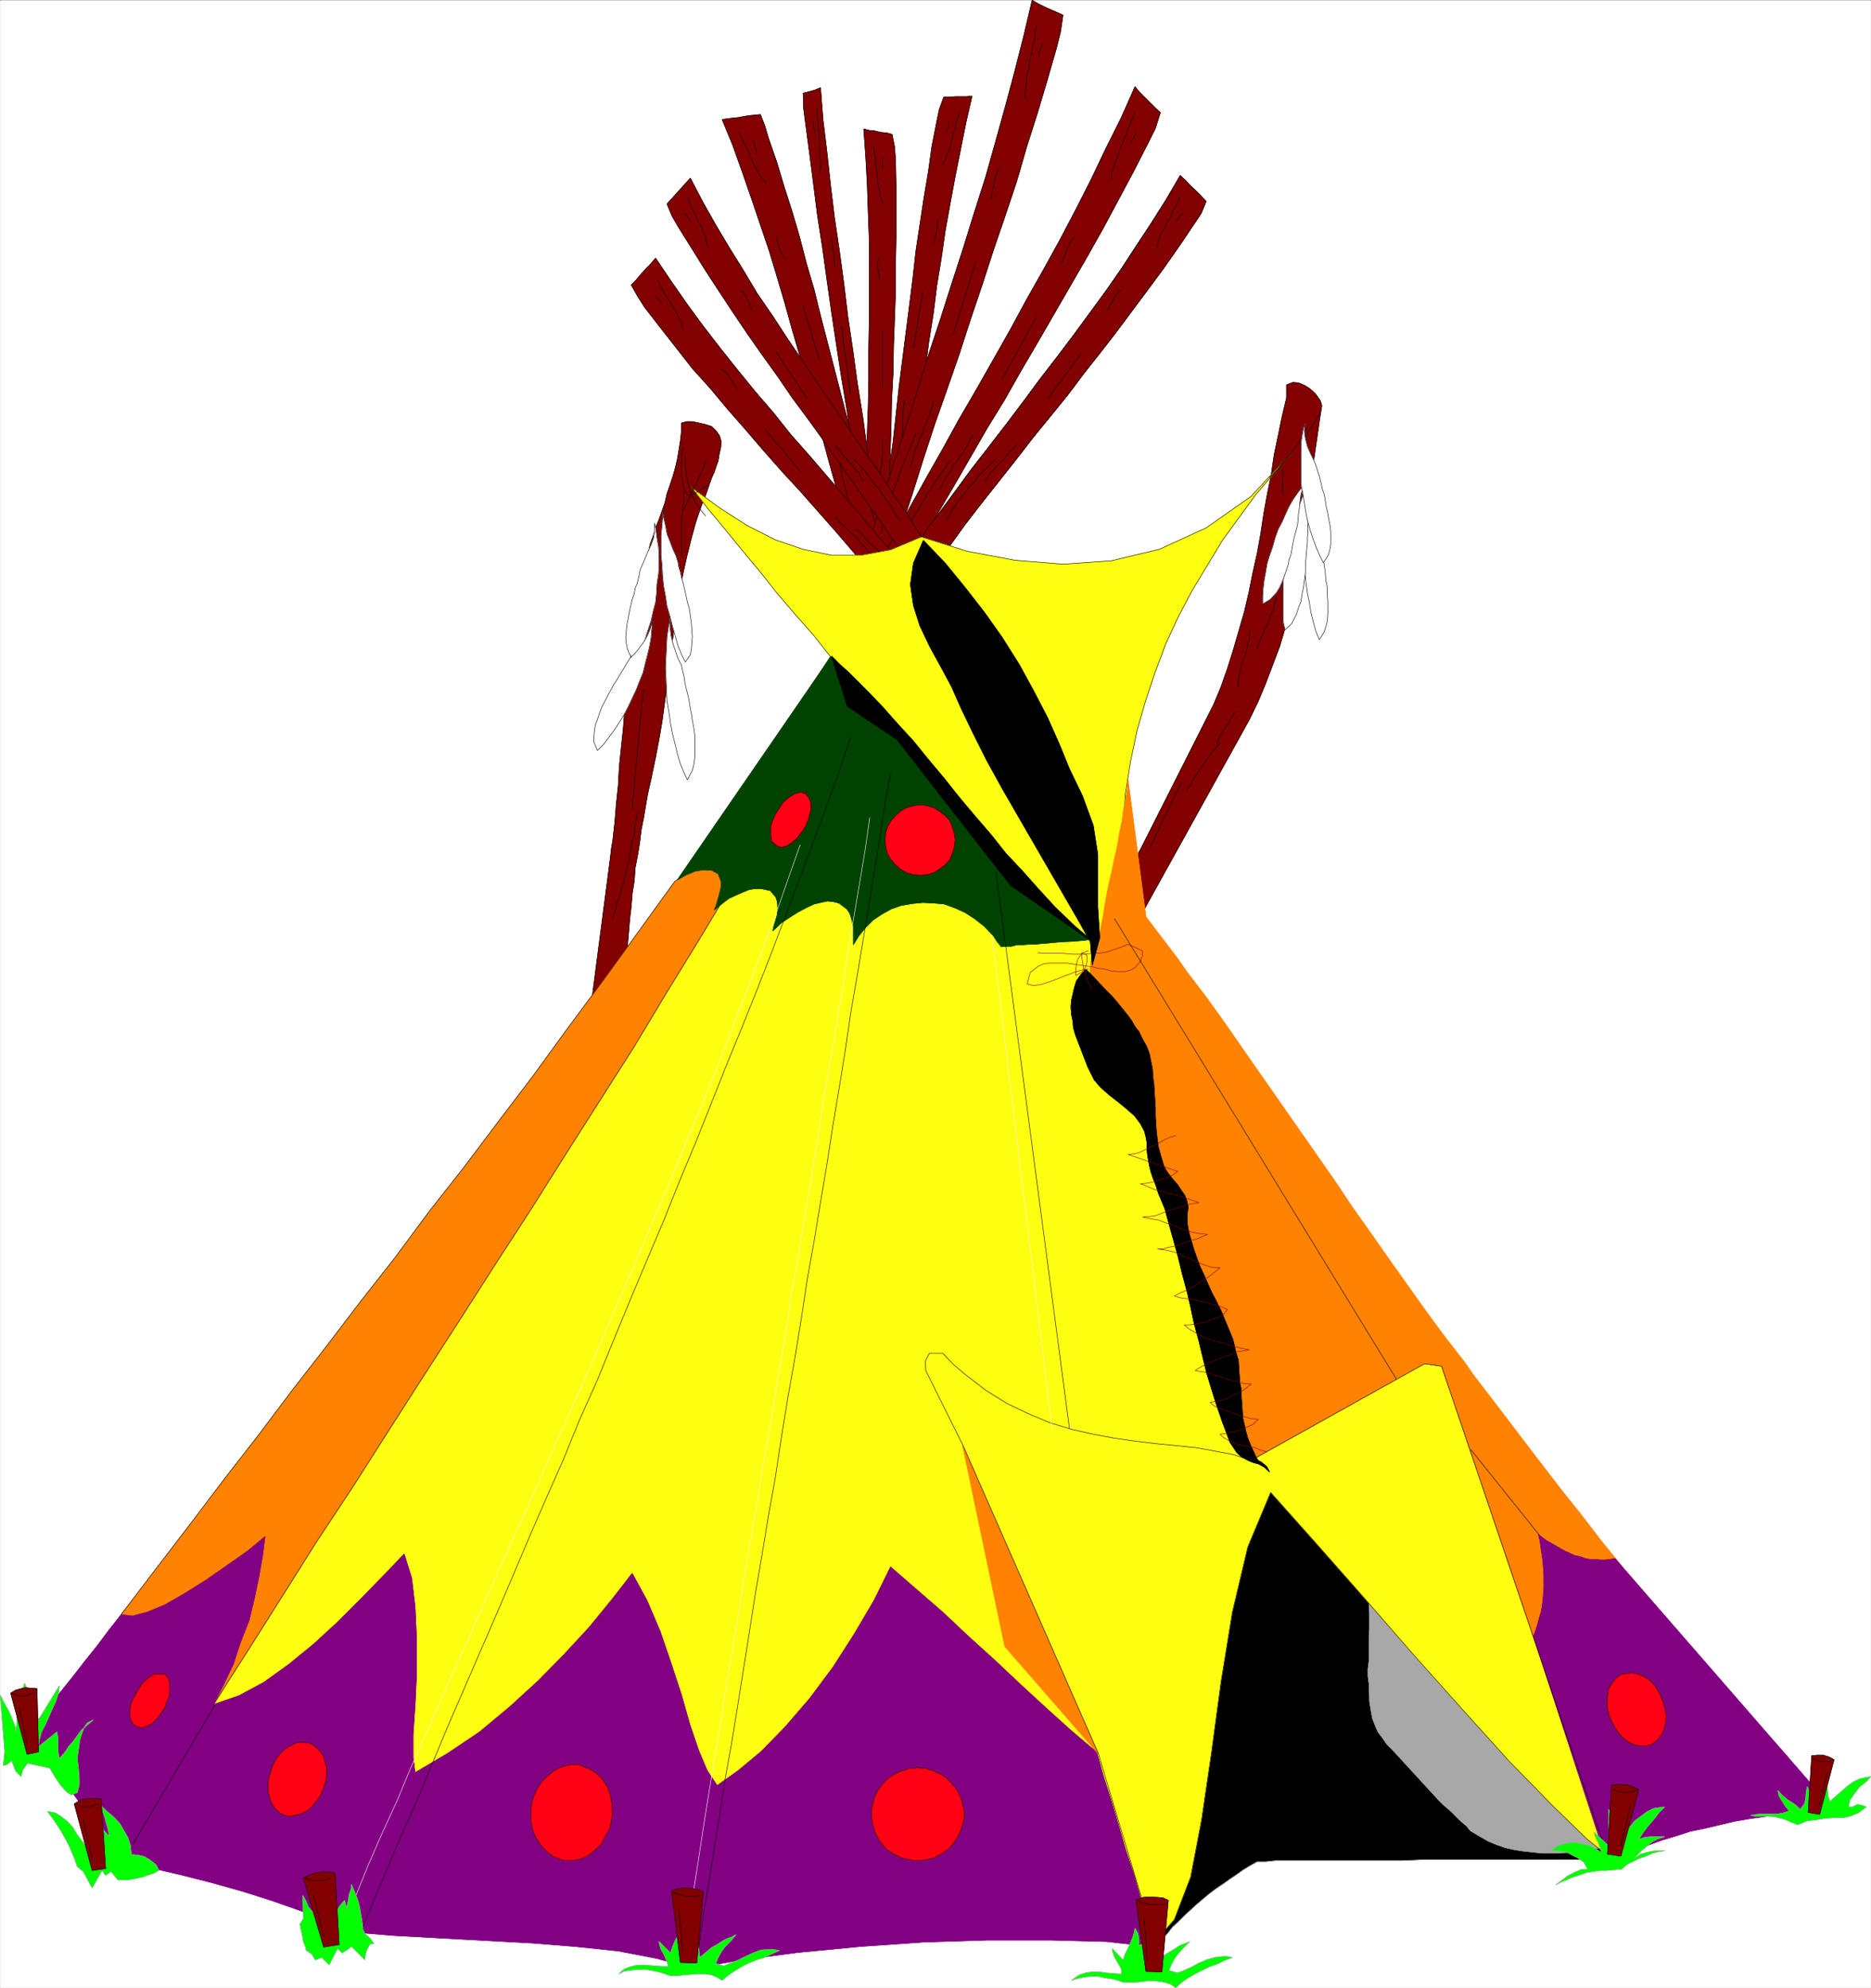 <svg width="3757.258" height="3991.677" viewBox="0 0 2817.944 2993.758" xmlns="http://www.w3.org/2000/svg"><rect x="0" y="0" width="2817.944" height="2993.758" fill="#333333" stroke="none"/><defs><clipPath id="a"><path d="M0 0h2817.309v2992.184H0Zm0 0"/></clipPath></defs><path style="fill:#fff;fill-opacity:1;fill-rule:nonzero;stroke:none" d="M0 2992.184h2817.309V-.961H0Zm0 0" transform="translate(.364 1.275)"/><g clip-path="url(#a)" transform="translate(.364 1.275)"><path style="fill:#fff;fill-opacity:1;fill-rule:evenodd;stroke:#fff;stroke-width:.14;stroke-linecap:square;stroke-linejoin:bevel;stroke-miterlimit:10;stroke-opacity:1" d="M0 .5h540.75V575H0Zm0 0" transform="matrix(5.21 0 0 -5.21 0 2994.79)"/></g><path style="fill:#820000;fill-opacity:1;fill-rule:evenodd;stroke:#820000;stroke-width:.14;stroke-linecap:square;stroke-linejoin:bevel;stroke-miterlimit:10;stroke-opacity:1" d="m266.28 419.74 2.44 3.45 2.3 3.01 4.89 6.61 4.73 6.46 5.03 6.47 4.88 6.32 4.89 6.46 4.88 6.61 4.88 6.32 4.89 6.46 4.74 6.46 4.74 6.47 4.59 6.6 4.31 6.61 4.45 6.75 4.17 6.61 4.02 6.89 1.58-1.44 1.44-1.58 1.43-1.29 1.58-1.58 1.44-1.58-1.44-3.45-2.01-3.01-4.16-6.18-4.31-6.17-4.45-6.04-4.6-6.17-4.6-6.18-4.88-6.32-4.88-6.17-4.74-6.32-5.03-6.18-5.03-6.17-4.88-6.32-4.88-6.18-4.89-6.17-4.88-6.32-4.45-6.18zm0 0" transform="matrix(5.21 0 0 -5.21 .364 2996.065)"/><path style="fill:none;stroke:#000;stroke-width:.14;stroke-linecap:square;stroke-linejoin:bevel;stroke-miterlimit:10;stroke-opacity:1" d="m266.28 419.74 2.44 3.45 2.3 3.01 4.89 6.61 4.73 6.46 5.03 6.47 4.88 6.32 4.89 6.46 4.88 6.61 4.88 6.32 4.89 6.46 4.74 6.46 4.74 6.47 4.59 6.6 4.31 6.61 4.45 6.75 4.17 6.61 4.02 6.89 1.58-1.44 1.44-1.58 1.43-1.29 1.58-1.58 1.44-1.58-1.44-3.45-2.01-3.01-4.16-6.18-4.31-6.17-4.45-6.04-4.6-6.17-4.6-6.18-4.88-6.32-4.88-6.17-4.74-6.32-5.03-6.18-5.03-6.17-4.88-6.32-4.88-6.18-4.89-6.17-4.88-6.32-4.45-6.18zm0 0" transform="matrix(5.21 0 0 -5.21 .364 2996.065)"/><path style="fill:none;stroke:#000;stroke-width:.14;stroke-linecap:square;stroke-linejoin:bevel;stroke-miterlimit:10;stroke-opacity:1" d="m273.61 425.06.57 1 .86 1.15.29.72.86 1 .29.72.86 1.01.43.72.58.71 1 1.01.29.72 2.15 2.15.87 1.29 1.14 1.15 1.01 1.01 1.01 1 1 1.01.86 1v-.14m-2.87-6.46.29.72.57 1 .58.86.57.43.72.87.72.71.57.72.72.58.72.71.43.72.72.72.71.86.72.58.43.57.58.72v-.14m9.05 13.5 9.76 13.21v-.14m7.47 12.35.43.72v.57l.58.58.28.71.44.58.28.86.58.43.57.86.72.43v-.14m15.94 19.96.29.58.43.57.57.72.58.43v-.14m-.86 5.02-.29-1-.43-.72-.43-.86-.58-1.01-.57-1.15-.29-1-.72-1.01-.57-1-.43-1.15-.58-1.01-.57-1-.43-1.01-.29-.86-.29-1v-1.01" transform="matrix(5.21 0 0 -5.21 .364 2996.065)"/><path style="fill:#820000;fill-opacity:1;fill-rule:evenodd;stroke:#820000;stroke-width:.14;stroke-linecap:square;stroke-linejoin:bevel;stroke-miterlimit:10;stroke-opacity:1" d="m260.54 420.32.57 3.87.72 4.17 1.01 7.9 1.14 7.9 1.3 8.04 1 8.04 1.15 8.05 1.01 8.04 1.29 8.04 1 8.05 1.3 7.9 1.15 8.04 1.43 7.9 1.44 7.75 1.58 7.9 1.58 7.9 1.72 7.47-1.58-.14h-3.3l-1.58-.15h-1.72l-1.3-3.59-.72-3.44-1.43-7.33-1.01-7.32-1.29-7.62-2.3-15.22-.86-7.76-1-7.9-1.01-7.9-1.01-7.89-1-7.9-.86-7.9-.86-7.9-1.15-7.9-1.01-7.9-1-7.61zm0 0" transform="matrix(5.21 0 0 -5.21 .364 2996.065)"/><path style="fill:none;stroke:#000;stroke-width:.14;stroke-linecap:square;stroke-linejoin:bevel;stroke-miterlimit:10;stroke-opacity:1" d="m260.54 420.32.57 3.87.72 4.17 1.01 7.9 1.14 7.9 1.3 8.04 1 8.04 1.15 8.05 1.01 8.04 1.29 8.04 1 8.05 1.3 7.9 1.15 8.04 1.43 7.9 1.44 7.75 1.58 7.9 1.58 7.9 1.72 7.47-1.58-.14h-3.3l-1.58-.15h-1.72l-1.3-3.59-.72-3.44-1.43-7.33-1.01-7.32-1.29-7.62-2.3-15.22-.86-7.76-1-7.9-1.01-7.9-1.01-7.89-1-7.9-.86-7.9-.86-7.9-1.15-7.9-1.01-7.9-1-7.61zm0 0" transform="matrix(5.21 0 0 -5.21 .364 2996.065)"/><path style="fill:none;stroke:#000;stroke-width:.14;stroke-linecap:square;stroke-linejoin:bevel;stroke-miterlimit:10;stroke-opacity:1" d="m259.82 428.79.29 1.58.14.43.14.72v.72l.15.86.14.57.14.72v.72l.15.86.14.58v.86l.15.72.14.57.14.86v2.16l.29.86v3.01l.14.87v.43l.15 1v3.59-.14m-2.01-6.75.14.86.14 1.01.15.86.14.86.14 1.15v.86l.15 1.01v4.73l.14.87v1l.29 1.01.14.86v-.14m2.44 14.93 2.73 16.23v-.14m3.16 14.07v.72l.29.58.14.86.29.72.14.57v.72l.15.57v2.01-.14m2.87 25.71v.57l.29.72.14.72v1.15-.14m3.16 2.58-.29-.72-.28-.86-.29-1-.29-1.01-.14-1.15-.58-1-.14-1.3-.29-1-.28-1.01-.29-1.43-.43-.87-.43-1-.29-1.01-.43-.86-.43-.72v-.14" transform="matrix(5.21 0 0 -5.21 .364 2996.065)"/><path style="fill:#820000;fill-opacity:1;fill-rule:evenodd;stroke:#820000;stroke-width:.14;stroke-linecap:square;stroke-linejoin:bevel;stroke-miterlimit:10;stroke-opacity:1" d="M250.2 409.11v16.09l.14 7.9.14 8.33.15 8.04.28 8.04.15 8.05v8.18l.14 8.19v23.99l-.29 8.04-.28 8.04-.43 7.76-.58 8.04 1.58-.43 1.58-.14 1.72-.43 1.73-.15 1.58-.43.72-3.59.28-3.73.15-7.47v-14.94l-.15-7.75v-7.9l-.28-7.9-.29-7.76-.14-8.04-.44-8.05-.14-7.89-.29-7.9-.28-7.9-.29-8.05-.14-7.75v-7.9zm0 0" transform="matrix(5.21 0 0 -5.21 .364 2996.065)"/><path style="fill:none;stroke:#000;stroke-width:.14;stroke-linecap:square;stroke-linejoin:bevel;stroke-miterlimit:10;stroke-opacity:1" d="M250.2 409.11v16.09l.14 7.9.14 8.33.15 8.04.28 8.04.15 8.05v8.18l.14 8.19v23.99l-.29 8.04-.28 8.04-.43 7.76-.58 8.04 1.58-.43 1.58-.14 1.72-.43 1.73-.15 1.58-.43.72-3.59.28-3.73.15-7.47v-14.94l-.15-7.75v-7.9l-.28-7.9-.29-7.76-.14-8.04-.44-8.05-.14-7.89-.29-7.9-.28-7.9-.29-8.05-.14-7.75v-7.9zm0 0" transform="matrix(5.21 0 0 -5.21 .364 2996.065)"/><path style="fill:none;stroke:#000;stroke-width:.14;stroke-linecap:square;stroke-linejoin:bevel;stroke-miterlimit:10;stroke-opacity:1" d="m252.35 417.59-.29 1.29v7.9l.29.72v3.16l.14.57v.86l.15.86.14.58v2.3l.15.72v.71l.14.58.14.86.15.72v.72-.15m1.14-7.04-.14.87v3.87l.14 1.01v.86l.29 1.01.15 1v.86l.14 1.15v4.46-.15m0 15.08v16.66-.14m-.72 14.36-.14.72-.15.72-.14.72v.71l-.29.72v2.01l.29.72v.43-.14m1.15 25.85v3.16-.14m-2.59 3.3.15-.86.14-1.01.15-1v-1.15l.28-1.01v-.43l.15-.72v-1.14l.14-.58v-.72l.14-1.15v-.57l.29-1.15.14-1 .15-1.01.28-1.01.58-1.72v-.14" transform="matrix(5.21 0 0 -5.21 .364 2996.065)"/><path style="fill:#820000;fill-opacity:1;fill-rule:evenodd;stroke:#820000;stroke-width:.14;stroke-linecap:square;stroke-linejoin:bevel;stroke-miterlimit:10;stroke-opacity:1" d="m257.52 397.05-.57 4.74-.58 4.74-1.43 9.48-1.44 9.76-1.44 9.63-1.43 9.62-1.3 9.62-1.58 9.77-1.29 9.48-1.43 9.62-1.15 9.48-1.3 9.62-1.43 9.63-1.15 9.48-1.01 9.33-1.15 9.48-.71 9.19-1.73-.72-1.58-.43-1.72-.43.14-4.45.58-4.45 1.15-8.62 1.15-8.9 1.14-9.05 1.44-9.2 1.29-9.33 1.3-9.19 1.43-9.48 1.44-9.34 1.58-9.48 1.29-9.48 1.58-9.62 1.44-9.33 1.43-9.48 1.44-9.34 1.44-9.19zm0 0" transform="matrix(5.21 0 0 -5.21 .364 2996.065)"/><path style="fill:none;stroke:#000;stroke-width:.14;stroke-linecap:square;stroke-linejoin:bevel;stroke-miterlimit:10;stroke-opacity:1" d="m257.52 397.05-.57 4.74-.58 4.74-1.43 9.48-1.44 9.76-1.44 9.63-1.43 9.62-1.3 9.62-1.58 9.77-1.29 9.48-1.43 9.62-1.15 9.48-1.3 9.62-1.43 9.63-1.15 9.48-1.01 9.33-1.15 9.48-.71 9.19-1.73-.72-1.58-.43-1.72-.43.14-4.45.58-4.45 1.15-8.62 1.15-8.9 1.14-9.05 1.44-9.2 1.29-9.33 1.3-9.19 1.43-9.48 1.44-9.34 1.58-9.48 1.29-9.48 1.58-9.62 1.44-9.33 1.43-9.48 1.44-9.34 1.44-9.19zm0 0" transform="matrix(5.21 0 0 -5.21 .364 2996.065)"/><path style="fill:none;stroke:#000;stroke-width:.14;stroke-linecap:square;stroke-linejoin:bevel;stroke-miterlimit:10;stroke-opacity:1" d="m254.94 407.1-.15 1.58-.29.86v.87l-.14.71v1.01l-.14.57-.15 1.01v.72l-.14 1-.29.86-.14 1.01-.14.72v1l-.29.87-.14.86-.15 1v.86l-.29.87-.14.71-.29 1.01v.86l-.28 1.72-.15 1.01-.28.86-.15.86-.14.72-.15.86-.28.86-.15.72v-.14m.58-8.19-.15 1.15v.58l-.28 1.15-.15 1.14-.14 1.15-.14 1.01-.15 1.29-.43 1.01-.14 1.29-.15 1-.28 1.15-.29.43v1.15l-.14 1.15-.15.58v1.15l-.28 1v-.14m-2.45 18.67-2.58 19.53v-.14m-1.87 17.23-.14.87v.57l-.15.86v2.01l-.28.72v.86l-.15.86-.28 1.44v-.14m-4.74 30.3-.15.58v.57l-.14.86-.14.58v1.15-.15m1 3.88v-2.01l.14-.72v-1l.15-.72v-1.44l.29-.57v-2.01l.14-.72v-3.45l.14-.72v-1.29l.15-.72v-1l-.15-1.15v-1.15" transform="matrix(5.21 0 0 -5.21 .364 2996.065)"/><path style="fill:#820000;fill-opacity:1;fill-rule:evenodd;stroke:#820000;stroke-width:.14;stroke-linecap:square;stroke-linejoin:bevel;stroke-miterlimit:10;stroke-opacity:1" d="m246.61 417.59-1.15 3.73-1.15 3.88-2.3 7.75-2.15 7.62-2.16 7.9-2.15 8.04-2.3 7.47-2.01 7.9-2.3 7.9-2.15 7.75-2.3 7.76-2.3 7.61-2.59 7.61-2.58 7.61-2.59 7.47-2.73 7.62-3.01 7.32 2.15.29 1.15.14 1.44.14 1.43.29 1.87.29 1.58.14 1.44.15 1.29-3.31 1.01-3.44 2.44-7.04 2.15-7.18 2.3-7.18 2.15-7.33 2.01-7.75 2.16-7.33 1.87-7.61 2.01-7.76 2.01-7.75 2.01-7.76 2.01-7.75 2.01-7.62 2.01-7.61 2.01-7.75 2.16-7.33zm0 0" transform="matrix(5.21 0 0 -5.21 .364 2996.065)"/><path style="fill:none;stroke:#000;stroke-width:.14;stroke-linecap:square;stroke-linejoin:bevel;stroke-miterlimit:10;stroke-opacity:1" d="m246.61 417.59-1.15 3.73-1.15 3.88-2.3 7.75-2.15 7.62-2.16 7.9-2.15 8.04-2.3 7.47-2.01 7.9-2.3 7.9-2.15 7.75-2.3 7.76-2.3 7.61-2.59 7.61-2.58 7.61-2.59 7.47-2.73 7.62-3.01 7.32 2.15.29 1.15.14 1.44.14 1.43.29 1.87.29 1.58.14 1.44.15 1.29-3.31 1.01-3.44 2.44-7.04 2.15-7.18 2.3-7.18 2.15-7.33 2.01-7.75 2.16-7.33 1.87-7.61 2.01-7.76 2.01-7.75 2.01-7.76 2.01-7.75 2.01-7.62 2.01-7.61 2.01-7.75 2.16-7.33zm0 0" transform="matrix(5.21 0 0 -5.21 .364 2996.065)"/><path style="fill:none;stroke:#000;stroke-width:.14;stroke-linecap:square;stroke-linejoin:bevel;stroke-miterlimit:10;stroke-opacity:1" d="m246.89 426.49-.72 1.15-.28.72-.15.43-.14.86-.43.72v.43l-.29.72-.14.72-.15.86-.28.72-.15.57-.14.72-.14.86-.29.72-.29.72v.86l-.14.43-.15.72-.14.86-.29.72v.72l-.14.71-.14.87-.15.71-.14.72v.72l-.29.72v.72l-.14.86v.43-.14m3.45-6.18-.29 1.01-.43.86-.29 1-.14.86-.43.87-.15 1-.14 1.01-.15 1v.86l-.43.87v1l-.28 1.72-.29 1.01-.29.86v-.14m-4.88 15.22-4.74 15.8v-.14m-5.03 13.64-.57.43-.29.72-.43.72-.29.57-.28.72-.15.72-.14.57-.29.72v.58l-.14.71v-.14m-5.75 24.85-.43.72-.14.57-.15.58v.71l-.28.58v-.15m-4.17 2.3.43-.86.43-.86.43-1.01.58-.86.43-1 .57-1.01.29-1.15.29-.57.57-1.15.43-.86.58-1.01.43-1 .57-1.01.58-.72.72-.72.43-.71V522" transform="matrix(5.21 0 0 -5.21 .364 2996.065)"/><path style="fill:#820000;fill-opacity:1;fill-rule:evenodd;stroke:#820000;stroke-width:.14;stroke-linecap:square;stroke-linejoin:bevel;stroke-miterlimit:10;stroke-opacity:1" d="m248.76 410.69 1.58 5.03 1.72 5.17 3.02 10.34 3.3 10.2 3.45 10.34 3.3 10.34 3.16 10.2 3.45 10.34 3.3 10.34 3.31 10.2 3.16 10.19 3.3 10.35 2.87 10.19 2.87 10.34 2.73 10.2 2.59 10.2 2.44 10.34 1.72-1.01 1.73-.86 1.86-.86 1.73-.72 1.87-.86-.72-4.88-1.15-4.6-2.73-9.48-2.87-9.62-3.02-9.48-2.87-9.91-3.31-9.91-3.44-10.05-3.16-9.77-3.45-10.2-3.3-10.19-3.45-9.91-3.59-10.2-3.3-10.06-3.16-10.05-3.31-10.05-3.16-9.91zm0 0" transform="matrix(5.21 0 0 -5.21 .364 2996.065)"/><path style="fill:none;stroke:#000;stroke-width:.14;stroke-linecap:square;stroke-linejoin:bevel;stroke-miterlimit:10;stroke-opacity:1" d="m248.76 410.69 1.58 5.03 1.72 5.17 3.02 10.34 3.3 10.2 3.45 10.34 3.3 10.34 3.16 10.2 3.45 10.34 3.3 10.34 3.31 10.2 3.16 10.19 3.3 10.35 2.87 10.19 2.87 10.34 2.73 10.2 2.59 10.2 2.44 10.34 1.72-1.01 1.73-.86 1.86-.86 1.73-.72 1.87-.86-.72-4.88-1.15-4.6-2.73-9.48-2.87-9.62-3.02-9.48-2.87-9.91-3.31-9.91-3.44-10.05-3.16-9.77-3.45-10.2-3.3-10.19-3.45-9.91-3.59-10.2-3.3-10.06-3.16-10.05-3.31-10.05-3.16-9.91zm0 0" transform="matrix(5.21 0 0 -5.21 .364 2996.065)"/><path style="fill:none;stroke:#000;stroke-width:.14;stroke-linecap:square;stroke-linejoin:bevel;stroke-miterlimit:10;stroke-opacity:1" d="m254.5 420.89.44 1.72.14.87.43.86.14 1 .29.86.43 1.01.15.86.28.86.43.87.29 1 .14 1.15.44 1 .28.87.43.86.29.86.43 1.01.29 1 .43 1.01.14.86.43 1 .44.87.28 1 .43.86.29.86.58 1.01.28.86.29.86.57 1.01.58 1.72v-.14m-1.44-9.34.29 1.15.29.58.14.71.14.72.29.58.15.57.14.72.14.57.43.58.15.57.14.72.29.58.28.57.58 1.15.14.57.15.72.28.72.58 1.01.14.71.43 1.01.43 1.15.43 1.15.44 1.15.28 1.14v-.14m5.6 19.39 6.47 20.97v-.14m4.59 18.52v.43l.15.72.14.72v.58l.29.71V522l.29.72.14.43.14.86.43.86.15.58.43.86v-.14m11.49 32.6.14.57v.72l.29.58.29.72.28.71.29.43v-.14m-1.87 5.17-.28-1.15-.15-.57v-1.29l-.14-.72-.14-.58-.29-.72-.15-.71v-.58l-.28-.86v-.72l-.29-.86-.14-.72-.15-.86-.14-.72v-.72l-.14-.86-.44-.72v-.71l-.14-.87v-.71l-.14-.58v-.72l-.15-.71v-.72l-.14-.43v-1.44l.14-.86v-.14" transform="matrix(5.21 0 0 -5.21 .364 2996.065)"/><path style="fill:#820000;fill-opacity:1;fill-rule:evenodd;stroke:#820000;stroke-width:.14;stroke-linecap:square;stroke-linejoin:bevel;stroke-miterlimit:10;stroke-opacity:1" d="m253.21 410.69 2.44 4.17 2.3 4.59 4.74 8.48 4.88 8.76 4.89 8.62 4.74 8.61 5.02 8.62 4.89 8.62 4.88 8.62 4.74 8.76 4.88 8.62 4.74 8.61 4.6 8.76 4.45 8.77 4.17 8.76 4.45 8.9 4.02 9.05 1.29-1.58 3.02-3.02 1.58-1.58 1.44-1.29-1.44-4.6-2.01-4.02-4.17-8.18-4.3-8.05-4.46-8.33-4.59-8.18-4.74-8.19-4.89-8.47-4.74-8.19-4.88-8.33-4.88-8.62-5.03-8.18-4.88-8.48-4.89-8.47-4.88-8.33-4.74-8.19-4.74-8.47zm0 0" transform="matrix(5.21 0 0 -5.21 .364 2996.065)"/><path style="fill:none;stroke:#000;stroke-width:.14;stroke-linecap:square;stroke-linejoin:bevel;stroke-miterlimit:10;stroke-opacity:1" d="m253.21 410.69 2.44 4.17 2.3 4.59 4.74 8.48 4.88 8.76 4.89 8.62 4.74 8.61 5.02 8.62 4.89 8.62 4.88 8.62 4.74 8.76 4.88 8.62 4.74 8.61 4.6 8.76 4.45 8.77 4.17 8.76 4.45 8.9 4.02 9.05 1.29-1.58 3.02-3.02 1.58-1.58 1.44-1.29-1.44-4.6-2.01-4.02-4.17-8.18-4.3-8.05-4.46-8.33-4.59-8.18-4.74-8.19-4.89-8.47-4.74-8.19-4.88-8.33-4.88-8.62-5.03-8.18-4.88-8.48-4.89-8.47-4.88-8.33-4.74-8.19-4.74-8.47zm0 0" transform="matrix(5.21 0 0 -5.21 .364 2996.065)"/><path style="fill:none;stroke:#000;stroke-width:.14;stroke-linecap:square;stroke-linejoin:bevel;stroke-miterlimit:10;stroke-opacity:1" d="m260.39 418.31.58 1.43.43.72.43.86.29.72.43.86.29.72.57.72.43.86.43.86.29.72.72.72.43.86.43.72.43.72.57.86.43.72.44.86.57.86.57.72.44.86.43.72.57.71.43.72.58.72.57.86.43.72.58.58.43.86.43.57.57.72v-.14m-3.16-8.33.58 1 .43 1.01.72 1.15.43 1 .86 1.01.57.86.43 1.15.87.86.71 1 .58 1.01.72.86.57 1.01.58.86.57 1 .43 1.01.72 1v-.14m8.47 16.52 9.77 17.66v-.14m7.61 16.23.15.86.28.43.43 1.01.15.86.43.72.29.57.28.86.43.72.58.58.43.71v-.14m16.23 27.15.29.57.43.58.28.71.29.58.43.57v-.14m-.57 6.03-.29-1.15-.29-.57-.43-1.01-.28-.72-.29-.57-.29-.72-.14-.57-.29-.72-.29-.72-.28-.57-.29-.72-.29-.86-.29-.58-.14-.43-.43-.86-.14-.72-.29-.72-.15-.57-.28-.72-.29-.72-.29-.72-.14-.43-.14-.72-.29-.57-.15-.57-.14-1.01v-1.29" transform="matrix(5.21 0 0 -5.21 .364 2996.065)"/><path style="fill:#820000;fill-opacity:1;fill-rule:evenodd;stroke:#820000;stroke-width:.14;stroke-linecap:square;stroke-linejoin:bevel;stroke-miterlimit:10;stroke-opacity:1" d="m270.73 400.06-2.72 3.02-2.45 3.16-5.17 6.18-5.31 6.17-5.31 6.32-5.18 6.03-5.45 6.32-5.17 6.04-5.46 6.17-5.03 6.32-5.31 6.18-5.03 6.17-5.03 6.32-4.88 6.32-4.74 6.47-4.6 6.6-4.45 6.61-1.43-1.72-1.44-1.44-1.29-1.44-1.44-1.72-1.44-1.44 1.87-3.3 2.01-3.16 4.46-5.75 4.73-6.03 4.6-5.89 5.17-5.74 5.03-6.03 5.17-5.89 5.17-6.03 5.46-6.18 5.31-5.75 5.32-6.03 5.31-6.03 5.17-6.03 5.17-5.75 5.17-6.03 5.32-5.89zm0 0" transform="matrix(5.21 0 0 -5.21 .364 2996.065)"/><path style="fill:none;stroke:#000;stroke-width:.14;stroke-linecap:square;stroke-linejoin:bevel;stroke-miterlimit:10;stroke-opacity:1" d="m270.73 400.06-2.72 3.02-2.45 3.16-5.17 6.18-5.31 6.17-5.31 6.32-5.18 6.03-5.45 6.32-5.17 6.04-5.46 6.17-5.03 6.32-5.31 6.18-5.03 6.17-5.03 6.32-4.88 6.32-4.74 6.47-4.6 6.6-4.45 6.61-1.43-1.72-1.44-1.44-1.29-1.44-1.44-1.72-1.44-1.44 1.87-3.3 2.01-3.16 4.46-5.75 4.73-6.03 4.6-5.89 5.17-5.74 5.03-6.03 5.17-5.89 5.17-6.03 5.46-6.18 5.31-5.75 5.32-6.03 5.31-6.03 5.17-6.03 5.17-5.75 5.17-6.03 5.32-5.89zm0 0" transform="matrix(5.21 0 0 -5.21 .364 2996.065)"/><path style="fill:none;stroke:#000;stroke-width:.14;stroke-linecap:square;stroke-linejoin:bevel;stroke-miterlimit:10;stroke-opacity:1" d="m263.12 404.95-.72 1-.43.58-1.72 2.3-.43.57-1.01 1.15-1 1.15-1.01 1-.43.58-1.29 1.15-.86 1-1.15 1.15-.58.43-1.14 1.01-.87 1-1 1.3-1.01.86-1 .86v-.14m3.73-6.75-.57.71-.43.87-.72.57-.72.72-.57.86-.72.72-.58.72-.86.57-.57.72-.72.57-.72.72-.72.58-.72.71-.43.58-.57.86v-.14m-9.91 12.78-10.49 12.64v-.15m-8.47 11.93-.14.57-.58.72-.14.57-.58.72-.43.72-.43.57-.43.58-.86.72-.72.57v-.14m-17.09 18.81-.29.72-.57.57-.58.58-.43.43v-.14m.43 4.88.58-.72.29-.86.57-1.01.43-.86.72-1 .57-1.01.58-.86.72-1.15.57-1 .57-.87.44-1 .43-1.15.57-.72.14-1.15.29-.72v-.14" transform="matrix(5.21 0 0 -5.21 .364 2996.065)"/><path style="fill:#820000;fill-opacity:1;fill-rule:evenodd;stroke:#820000;stroke-width:.14;stroke-linecap:square;stroke-linejoin:bevel;stroke-miterlimit:10;stroke-opacity:1" d="m266.86 419.02-2.16 3.31-2.01 3.3-4.45 6.46-4.17 6.47-4.59 6.46-4.31 6.32-4.45 6.46-4.46 6.47-4.3 6.46-4.31 6.32-4.31 6.6-4.45 6.47-4.03 6.75-4.02 6.46-4.02 6.75-3.73 6.61-3.59 6.89-1.44-1.58-1.15-1.29-1.44-1.58-1.29-1.44-1.43-1.58 1.43-3.44 1.73-3.02 3.87-6.18 3.74-6.03 4.02-6.17 4.16-6.32 4.17-6.18 4.31-6.17 4.45-6.18 4.31-6.32 4.6-6.18 4.45-6.17 4.45-6.32 4.45-6.32 4.31-6.18 4.45-6.32 4.17-6.03zm0 0" transform="matrix(5.21 0 0 -5.21 .364 2996.065)"/><path style="fill:none;stroke:#000;stroke-width:.14;stroke-linecap:square;stroke-linejoin:bevel;stroke-miterlimit:10;stroke-opacity:1" d="m266.86 419.02-2.16 3.31-2.01 3.3-4.45 6.46-4.17 6.47-4.59 6.46-4.31 6.32-4.45 6.46-4.46 6.47-4.3 6.46-4.31 6.32-4.31 6.6-4.45 6.47-4.03 6.75-4.02 6.46-4.02 6.75-3.73 6.61-3.59 6.89-1.44-1.58-1.15-1.29-1.44-1.58-1.29-1.44-1.43-1.58 1.43-3.44 1.73-3.02 3.87-6.18 3.74-6.03 4.02-6.17 4.16-6.32 4.17-6.18 4.31-6.17 4.45-6.18 4.31-6.32 4.6-6.18 4.45-6.17 4.45-6.32 4.45-6.32 4.31-6.18 4.45-6.32 4.17-6.03zm0 0" transform="matrix(5.21 0 0 -5.21 .364 2996.065)"/><path style="fill:none;stroke:#000;stroke-width:.14;stroke-linecap:square;stroke-linejoin:bevel;stroke-miterlimit:10;stroke-opacity:1" d="m259.82 425.06-.72 1-.86 1.15-.14.72-.72 1-.43.72-1.01 1.01-.29.72-.57.71-.72 1.01-.29.72-1.14 1-.87 1.15-.86 1.29-.86 1.15-.86 1.01-.86 1-1.01 1.01-1 1v-.14m2.87-6.46-.43.72-.43 1-.43.86-.58.43-.72.87-.43.71-.72.72-.57.58-.43.71-.72.72-.72.72-.43.86-.57.58-.58.57-.29.72v-.14m-8.18 13.5-8.91 13.21v-.14m-6.89 12.35-.43.72-.29.57-.14.58-.15.71-.57.58-.29.86-.28.43-.58.86-.57.43v-.14m-14.37 19.96-.57.58-.29.57-.43.72-.57.43v-.14m.86 5.02.29-1 .28-.72.43-.86.29-1.01.58-1.15.57-1 .29-1.01.72-1 .57-1.15.29-1.01.43-1 .43-1.01.14-.86.29-1 .14-.87v-.14" transform="matrix(5.21 0 0 -5.21 .364 2996.065)"/><path style="fill:#820000;fill-opacity:1;fill-rule:evenodd;stroke:#820000;stroke-width:.14;stroke-linecap:square;stroke-linejoin:bevel;stroke-miterlimit:10;stroke-opacity:1" d="m266.28 419.74 2.44 3.45 2.3 3.01 4.89 6.61 4.73 6.46 5.03 6.47 4.88 6.32 4.89 6.46 4.88 6.61 4.88 6.32 4.89 6.46 4.74 6.46 4.74 6.47 4.59 6.6 4.31 6.61 4.45 6.75 4.17 6.61 4.02 6.89 1.58-1.44 1.44-1.58 1.43-1.29 1.58-1.58 1.44-1.58-1.44-3.45-2.01-3.01-4.16-6.18-4.31-6.17-4.45-6.04-4.6-6.17-4.6-6.18-4.88-6.32-4.88-6.17-4.74-6.32-5.03-6.18-5.03-6.17-4.88-6.32-4.88-6.18-4.89-6.17-4.88-6.32-4.45-6.18zm0 0" transform="matrix(5.21 0 0 -5.21 .364 2996.065)"/><path style="fill:none;stroke:#000;stroke-width:.14;stroke-linecap:square;stroke-linejoin:bevel;stroke-miterlimit:10;stroke-opacity:1" d="m266.28 419.74 2.44 3.45 2.3 3.01 4.89 6.61 4.73 6.46 5.03 6.47 4.88 6.32 4.89 6.46 4.88 6.61 4.88 6.32 4.89 6.46 4.74 6.46 4.74 6.47 4.59 6.6 4.31 6.61 4.45 6.75 4.17 6.61 4.02 6.89 1.58-1.44 1.44-1.58 1.43-1.29 1.58-1.58 1.44-1.58-1.44-3.45-2.01-3.01-4.16-6.18-4.31-6.17-4.45-6.04-4.6-6.17-4.6-6.18-4.88-6.32-4.88-6.17-4.74-6.32-5.03-6.18-5.03-6.17-4.88-6.32-4.88-6.18-4.89-6.17-4.88-6.32-4.45-6.18zm0 0" transform="matrix(5.21 0 0 -5.21 .364 2996.065)"/><path style="fill:none;stroke:#000;stroke-width:.14;stroke-linecap:square;stroke-linejoin:bevel;stroke-miterlimit:10;stroke-opacity:1" d="m273.61 425.06.57 1 .86 1.15.29.72.86 1 .29.72.86 1.01.43.72.58.71 1 1.01.29.72 2.15 2.15.87 1.29 1.14 1.15 1.01 1.01 1.01 1 1 1.01.86 1v-.14m-2.87-6.46.29.72.57 1 .58.86.57.43.72.87.72.71.57.72.72.58.72.71.43.72.72.72.71.86.72.58.43.57.58.72v-.14m9.05 13.5 9.76 13.21v-.14m7.47 12.35.43.72v.57l.58.58.28.71.44.58.28.86.58.43.57.86.72.43v-.14m15.94 19.96.29.58.43.57.57.72.58.43v-.14m-.86 5.02-.29-1-.43-.72-.43-.86-.58-1.01-.57-1.15-.29-1-.72-1.01-.57-1-.43-1.15-.58-1.01-.57-1-.43-1.01-.29-.86-.29-1v-1.01" transform="matrix(5.21 0 0 -5.21 .364 2996.065)"/><path style="fill:#820000;fill-opacity:1;fill-rule:evenodd;stroke:#820000;stroke-width:.14;stroke-linecap:square;stroke-linejoin:bevel;stroke-miterlimit:10;stroke-opacity:1" d="m319.28 314.46 1.15 1.3 1.15 2.01 1.43 2.01 1.58 2.15 1.44 2.16 1.58 1.86 1.01 1.87 1 1.72 21.11 41.8 1.15 2.73 1.01 2.44 1.87 5.31 1.72 5.46 1.58 5.46 1.58 5.46 1.29 5.46 1.15 5.74 1.29 5.75 1.01 5.6.86 5.74 1.01 5.6 1.14 5.6.87 5.89 1.15 5.46 1.14 5.6 1.3 5.46v3.73l1.86.72 1.58-.14 1.73-.72 1.58-1 1.58-1.44 1.43-2.01.43-1.44-.57-3.59-.43-3.01-.86-5.89-.86-5.89-.72-5.89-.86-5.89-.87-5.6-.86-6.03-1-5.6-1.15-5.75-1.29-5.6-1.15-5.6-1.58-5.32-2.01-5.31-2.02-5.31-2.15-5.17-2.58-5.32-33.9-61.18-5.31 8.61zm0 0" transform="matrix(5.21 0 0 -5.21 .364 2996.065)"/><path style="fill:none;stroke:#000;stroke-width:.14;stroke-linecap:square;stroke-linejoin:bevel;stroke-miterlimit:10;stroke-opacity:1" d="m319.28 314.46 1.15 1.3 1.15 2.01 1.43 2.01 1.58 2.15 1.44 2.16 1.58 1.86 1.01 1.87 1 1.72 21.11 41.8 1.15 2.73 1.01 2.44 1.87 5.31 1.72 5.46 1.58 5.46 1.58 5.46 1.29 5.46 1.15 5.74 1.29 5.75 1.01 5.6.86 5.74 1.01 5.6 1.14 5.6.87 5.89 1.15 5.46 1.14 5.6 1.3 5.46v3.73l1.86.72 1.58-.14 1.73-.72 1.58-1 1.58-1.44 1.43-2.01.43-1.44-.57-3.59-.43-3.01-.86-5.89-.86-5.89-.72-5.89-.86-5.89-.87-5.6-.86-6.03-1-5.6-1.15-5.75-1.29-5.6-1.15-5.6-1.58-5.32-2.01-5.31-2.02-5.31-2.15-5.17-2.58-5.32-33.9-61.18-5.31 8.61zm0 0" transform="matrix(5.21 0 0 -5.21 .364 2996.065)"/><path style="fill:#820000;fill-opacity:1;fill-rule:evenodd;stroke:#820000;stroke-width:.14;stroke-linecap:square;stroke-linejoin:bevel;stroke-miterlimit:10;stroke-opacity:1" d="m170.34 280.86 6.03 46.24.29 2.59.43 2.58.58 5.17.43 5.32.57 5.31.29 5.46.57 5.46.58 5.46.43 5.6.43 5.31.72 5.46.71 5.46.44 5.31.86 5.46 1 5.31.86 5.03 1.15 5.31.29 1.15.86 3.88.86 2.3.72 2.44 1.01 2.44.86 2.44.86 2.45.58 2.58.86 2.44.86 2.59.72 2.58.57 2.44.43 2.59.43 2.73.29 2.58v2.45l1.58.43h1.58l2.01-.43 1.87-.44 1.72-.57 1.29-1.29 1.01-1.44.43-1.58-.14-1.87-.43-1.86-.29-1.87-.58-1.58-.57-1.72-.72-1.58-.57-1.58-.43-1.3-.86-2.44-1.01-2.44-1.72-5.03-1.3-4.74-1.29-5.17-1.15-5.17-1-5.45-.72-5.18-.86-5.31-.72-5.46-.58-5.31-.71-5.17-.72-5.46-.72-5.31-.86-5.03-1.01-5.31-1-4.74-.29-1.44-.29-1.29-.72-3.16-.57-3.31-.57-3.44-.72-3.59-.43-3.59-.58-3.59-.72-3.74-.28-3.88-.58-3.59-.29-3.73-.43-3.59-.28-3.45-.29-3.3-.14-3.16v-2.88zm0 0" transform="matrix(5.21 0 0 -5.21 .364 2996.065)"/><path style="fill:none;stroke:#000;stroke-width:.14;stroke-linecap:square;stroke-linejoin:bevel;stroke-miterlimit:10;stroke-opacity:1" d="m170.34 280.86 6.03 46.24.29 2.59.43 2.58.58 5.17.43 5.32.57 5.31.29 5.46.57 5.46.58 5.46.43 5.6.43 5.31.72 5.46.71 5.46.44 5.31.86 5.46 1 5.31.86 5.03 1.15 5.31.29 1.15.86 3.88.86 2.3.72 2.44 1.01 2.44.86 2.44.86 2.45.58 2.58.86 2.44.86 2.59.72 2.58.57 2.44.43 2.59.43 2.73.29 2.58v2.45l1.58.43h1.58l2.01-.43 1.87-.44 1.72-.57 1.29-1.29 1.01-1.44.43-1.58-.14-1.87-.43-1.86-.29-1.87-.58-1.58-.57-1.72-.72-1.58-.57-1.58-.43-1.3-.86-2.44-1.01-2.44-1.72-5.03-1.3-4.74-1.29-5.17-1.15-5.17-1-5.45-.72-5.18-.86-5.31-.72-5.46-.58-5.31-.71-5.17-.72-5.46-.72-5.31-.86-5.03-1.01-5.31-1-4.74-.29-1.44-.29-1.29-.72-3.16-.57-3.31-.57-3.44-.72-3.59-.43-3.59-.58-3.59-.72-3.74-.28-3.88-.58-3.59-.29-3.73-.43-3.59-.28-3.45-.29-3.3-.14-3.16v-2.88zm0 0" transform="matrix(5.21 0 0 -5.21 .364 2996.065)"/><path style="fill:#000;fill-opacity:1;fill-rule:evenodd;stroke:#000;stroke-width:.14;stroke-linecap:square;stroke-linejoin:bevel;stroke-miterlimit:10;stroke-opacity:1" d="m334.22 12.42 1.29 1.87 1.87 1.87 1.43 1.86 1.73 1.58 1.72 1.73 1.87 1.72 1.72 1.58 1.87 1.58 1.72 1.44 1.87 1.43 2.15 1.44 2.01 1.43 1.73 1.15 2.01 1.44 1.87 1.15 2.29 1.29h2.44l2.73.29h36.63l6.61.29h44.38l10.05 1.29-38.06 66.07-61.62 46.24-23.55-36.91Zm0 0" transform="matrix(5.21 0 0 -5.21 .364 2996.065)"/><path style="fill:none;stroke:#a8a8a8;stroke-width:.14;stroke-linecap:square;stroke-linejoin:bevel;stroke-miterlimit:10;stroke-opacity:1" d="m334.22 12.42 1.29 1.87 1.87 1.87 1.43 1.86 1.73 1.58 1.72 1.73 1.87 1.72 1.72 1.58 1.87 1.58 1.72 1.44 1.87 1.43 2.15 1.44 2.01 1.43 1.73 1.15 2.01 1.44 1.87 1.15 2.29 1.29h2.44l2.73.29h36.63l6.61.29h44.38l10.05 1.29-38.06 66.07-61.62 46.24-23.55-36.91Zm0 0" transform="matrix(5.21 0 0 -5.21 .364 2996.065)"/><path style="fill:#a8a8a8;fill-opacity:1;fill-rule:evenodd;stroke:#a8a8a8;stroke-width:.14;stroke-linecap:square;stroke-linejoin:bevel;stroke-miterlimit:10;stroke-opacity:1" d="m461.9 40.86-67.36 80.86.29-.86.43-3.16.14-2.16.29-2.15v-2.44l.14-2.01v-4.89l-.14-2.15v-7.04l-.29-2.15v-2.16l.29-2.15v-1.87l.14-1.72v-1.44l.43-2.73.43-2.3.72-1.86.86-2.01 1.3-1.73 1.29-1.86 1.87-1.87 12.92-14.08 1.58-1.58 2.16-1.86 1.43-1.44 1.3-1.29 1.86-1.58 1.01-1.29 3.16-1.87 2.01-1.15 2.44-1.01 2.44-.86 2.59-.57 2.73-.43 2.73-.29 2.58-.29h5.32l2.58.29 2.3.14 2.3.15 1.86.43zm0 0" transform="matrix(5.21 0 0 -5.21 .364 2996.065)"/><path style="fill:none;stroke:#a8a8a8;stroke-width:.14;stroke-linecap:square;stroke-linejoin:bevel;stroke-miterlimit:10;stroke-opacity:1" d="m461.9 40.86-67.36 80.86.29-.86.43-3.16.14-2.16.29-2.15v-2.44l.14-2.01v-4.89l-.14-2.15v-7.04l-.29-2.15v-2.16l.29-2.15v-1.87l.14-1.72v-1.44l.43-2.73.43-2.3.72-1.86.86-2.01 1.3-1.73 1.29-1.86 1.87-1.87 12.92-14.08 1.58-1.58 2.16-1.86 1.43-1.44 1.3-1.29 1.86-1.58 1.01-1.29 3.16-1.87 2.01-1.15 2.44-1.01 2.44-.86 2.59-.57 2.73-.43 2.73-.29 2.58-.29h5.32l2.58.29 2.3.14 2.3.15 1.86.43zm0 0" transform="matrix(5.21 0 0 -5.21 .364 2996.065)"/><path style="fill:#ff1;fill-opacity:1;fill-rule:evenodd;stroke:#ff1;stroke-width:.14;stroke-linecap:square;stroke-linejoin:bevel;stroke-miterlimit:10;stroke-opacity:1" d="m13.21 80.07 7.9-7.61 8.05-7.76 8.18-7.61 8.05-7.76 13.5-5.31 13.5-5.32 13.5-5.17 13.64-5.31 24.13-.72 24.27-.72 24.13-.71 24.28-.58 37.63.29 40.07-2.01 35.33-4.17 13.79-3.01 9.91-3.59 6.32 7.18 4.74 12.35 3.16 16.52 2.87 19.53 2.73 20.25 3.3 20.25 4.45 18.82 6.61 15.79 12.93-14.5 13.93-15.8 14.36-16.52 14.51-16.23 13.36-14.79 12.35-12.64 10.05-9.77 7.76-6.17 6.75 3.73 6.89 3.59 7.04 3.45 6.89 3.59 8.76.58 8.77.43 8.76.57 8.76.43-27 27.72-27.29 31.02-27 33.32-27.01 34.91-25.99 35.47-24.99 35.19-23.27 34.33-21.54 32.6-.44 18.67.72 9.05 1.44 9.05 1.87 8.9 2.44 8.48 2.73 8.18 3.16 8.48 3.59 7.75 4.02 7.61 8.76 14.51 9.62 13.21 10.49 12.21-11.92-12.78-12.93-9.05-13.5-6.18-13.79-3.3-14.07-1-13.94 1.14-13.78 2.59-13.22 4.17-8.9-3.74-8.62-1.58h-8.47l-8.19 1.72-8.04 2.73-8.19 4.17-8.04 5.17-8.05 5.89 4.89-6.32 4.88-5.89 5.17-6.32 5.03-6.03 4.88-6.18 5.17-6.03 5.32-6.03 4.88-6.18-6.46-9.77-5.89-8.61-4.89-9.48-3.87-5.17-3.45-5.75-6.18-9.33-6.17-9.05-6.9-7.47-12.35-22.41-11.2-22.26-11.2-22.12-11.21-22.11-28.87-30.88-28.58-30.6-28.87-30.87-14.5-15.52-14.37-15.36-5.45-7.19-5.6-7.18-5.46-7.03zm0 0" transform="matrix(5.21 0 0 -5.21 .364 2996.065)"/><path style="fill:none;stroke:#000;stroke-width:.14;stroke-linecap:square;stroke-linejoin:bevel;stroke-miterlimit:10;stroke-opacity:1" d="m13.21 80.07 7.9-7.61 8.05-7.76 8.18-7.61 8.05-7.76 13.5-5.31 13.5-5.32 13.5-5.17 13.64-5.31 24.13-.72 24.27-.72 24.13-.71 24.28-.58 37.63.29 40.07-2.01 35.33-4.17 13.79-3.01 9.91-3.59 6.32 7.18 4.74 12.35 3.16 16.52 2.87 19.53 2.73 20.25 3.3 20.25 4.45 18.82 6.61 15.79 12.93-14.5 13.93-15.8 14.36-16.52 14.51-16.23 13.36-14.79 12.35-12.64 10.05-9.77 7.76-6.17 6.75 3.73 6.89 3.59 7.04 3.45 6.89 3.59 8.76.58 8.77.43 8.76.57 8.76.43-27 27.72-27.29 31.02-27 33.32-27.01 34.91-25.99 35.47-24.99 35.19-23.27 34.33-21.54 32.6-.44 18.67.72 9.05 1.44 9.05 1.87 8.9 2.44 8.48 2.73 8.18 3.16 8.48 3.59 7.75 4.02 7.61 8.76 14.51 9.62 13.21 10.49 12.21-11.92-12.78-12.93-9.05-13.5-6.18-13.79-3.3-14.07-1-13.94 1.14-13.78 2.59-13.22 4.17-8.9-3.74-8.62-1.58h-8.47l-8.19 1.72-8.04 2.73-8.19 4.17-8.04 5.17-8.05 5.89 4.89-6.32 4.88-5.89 5.17-6.32 5.03-6.03 4.88-6.18 5.17-6.03 5.32-6.03 4.88-6.18-6.46-9.77-5.89-8.61-4.89-9.48-3.87-5.17-3.45-5.75-6.18-9.33-6.17-9.05-6.9-7.47-12.35-22.41-11.2-22.26-11.2-22.12-11.21-22.11-28.87-30.88-28.58-30.6-28.87-30.87-14.5-15.52-14.37-15.36-5.45-7.19-5.6-7.18-5.46-7.03zm0 0" transform="matrix(5.21 0 0 -5.21 .364 2996.065)"/><path style="fill:#ff8200;fill-opacity:1;fill-rule:evenodd;stroke:#ff8200;stroke-width:.14;stroke-linecap:square;stroke-linejoin:bevel;stroke-miterlimit:10;stroke-opacity:1" d="m61.33 81.79 4.88 7.76 5.17 8.04 10.06 15.94 10.05 15.95 10.34 15.65 10.34 16.23 10.2 15.94 10.2 15.8 10.19 15.94 10.35 15.95 10.05 15.94 10.05 15.8 10.06 15.8 9.48 15.79 9.62 15.66 9.48 15.8 9.33 15.51-26.14-14.94-5.31-7.32-5.17-7.18-10.2-14.08-10.34-13.93-9.91-13.64-10.05-13.22L134 237.62l-10.05-12.78-9.77-13.21-10.05-12.78-9.62-12.64-10.06-12.93-9.62-12.78-10.05-12.93-9.77-12.92-9.91-12.93-10.06-13.21Zm0 0" transform="matrix(5.21 0 0 -5.21 .364 2996.065)"/><path style="fill:none;stroke:#000;stroke-width:.14;stroke-linecap:square;stroke-linejoin:bevel;stroke-miterlimit:10;stroke-opacity:1" d="m61.33 81.79 4.88 7.76 5.17 8.04 10.06 15.94 10.05 15.95 10.34 15.65 10.34 16.23 10.2 15.94 10.2 15.8 10.19 15.94 10.35 15.95 10.05 15.94 10.05 15.8 10.06 15.8 9.48 15.79 9.62 15.66 9.48 15.8 9.33 15.51-26.14-14.94-5.31-7.32-5.17-7.18-10.2-14.08-10.34-13.93-9.91-13.64-10.05-13.22L134 237.62l-10.05-12.78-9.77-13.21-10.05-12.78-9.62-12.64-10.06-12.93-9.62-12.78-10.05-12.93-9.77-12.92-9.91-12.93-10.06-13.21Zm0 0" transform="matrix(5.21 0 0 -5.21 .364 2996.065)"/><path style="fill:#820082;fill-opacity:1;fill-rule:evenodd;stroke:#820082;stroke-width:.14;stroke-linecap:square;stroke-linejoin:bevel;stroke-miterlimit:10;stroke-opacity:1" d="m7.04 72.89 3.3 4.31 7.18 8.9 3.59 4.45 3.45 4.46 3.59 4.45 3.3 4.45 3.59 4.45 3.16-.43 4.31 1.15 5.17 2.15 5.75 3.31 6.17 3.88 6.18 4.3 5.75 4.03 5.02 4.16-.72-5.6-1-5.74-1.29-6.18-1.58-6.61-2.45-6.32L67.36 94l-2.87-6.03-2.87-5.6 7.46 2.58 7.19 3.88L83.45 94l7.03 5.74 6.9 6.32 6.61 6.61 6.46 6.61 6.32 6.6 2.15-6.89 1.01-8.33.43-9.48v-9.77l-.43-9.33-.58-8.33v-6.61l.58-4.45 9.48 5.6 9.19 6.18 8.62 7.18 8.18 7.47 7.62 7.75 7.18 7.76 6.46 7.9 6.03 7.75 4.31-7.9 3.74-8.76 3.15-9.19 3.02-9.19 2.44-8.62 2.59-7.61 2.44-5.75 2.87-4.3 5.89 4.16 6.75 5.6 6.9 7.04 7.18 8.33 6.75 9.05 6.17 9.62 5.75 9.77 4.74 9.62 7.61-6.61 7.61-6.6 7.47-7.04 7.47-6.75 7.32-6.9 7.33-6.75 7.32-6.6 7.47-6.32 2.01-7.18 2.16-6.75 2.15-7.18 2.01-7.04 2.3-6.9 2.01-7.03 2.01-7.04 2.3-7.18-14.08 1.58-16.23.43h-17.95L267 13.71l-18.53-1.29-17.95-1.72-16.37-2.16-14.08-2.44-10.2 2.87-11.2 2.16-12.35 1.29-12.64 1.01-13.07.71-13.21.72-13.22.72-12.49 1.01-7.33 3.3-7.9 3.02-8.18 2.87-8.62 2.73-8.76 2.44-9.05 2.3-9.34 2.15-9.33 1.44-2.59 5.31-2.87 5.03-3.16 4.74-3.3 4.45-3.74 4.45-3.44 4.17-3.6 3.88zm0 0" transform="matrix(5.21 0 0 -5.21 .364 2996.065)"/><path style="fill:none;stroke:#820082;stroke-width:.14;stroke-linecap:square;stroke-linejoin:bevel;stroke-miterlimit:10;stroke-opacity:1" d="m7.04 72.89 3.3 4.31 7.18 8.9 3.59 4.45 3.45 4.46 3.59 4.45 3.3 4.45 3.59 4.45 3.16-.43 4.31 1.15 5.17 2.15 5.75 3.31 6.17 3.88 6.18 4.3 5.75 4.03 5.02 4.16-.72-5.6-1-5.74-1.29-6.18-1.58-6.61-2.45-6.32L67.36 94l-2.87-6.03-2.87-5.6 7.46 2.58 7.19 3.88L83.45 94l7.03 5.74 6.9 6.32 6.61 6.61 6.46 6.61 6.32 6.6 2.15-6.89 1.01-8.33.43-9.48v-9.77l-.43-9.33-.58-8.33v-6.61l.58-4.45 9.48 5.6 9.19 6.18 8.62 7.18 8.18 7.47 7.62 7.75 7.18 7.76 6.46 7.9 6.03 7.75 4.31-7.9 3.74-8.76 3.15-9.19 3.02-9.19 2.44-8.62 2.59-7.61 2.44-5.75 2.87-4.3 5.89 4.16 6.75 5.6 6.9 7.04 7.18 8.33 6.75 9.05 6.17 9.62 5.75 9.77 4.74 9.62 7.61-6.61 7.61-6.6 7.47-7.04 7.47-6.75 7.32-6.9 7.33-6.75 7.32-6.6 7.47-6.32 2.01-7.18 2.16-6.75 2.15-7.18 2.01-7.04 2.3-6.9 2.01-7.03 2.01-7.04 2.3-7.18-14.08 1.58-16.23.43h-17.95L267 13.71l-18.53-1.29-17.95-1.72-16.37-2.16-14.08-2.44-10.2 2.87-11.2 2.16-12.35 1.29-12.64 1.01-13.07.71-13.21.72-13.22.72-12.49 1.01-7.33 3.3-7.9 3.02-8.18 2.87-8.62 2.73-8.76 2.44-9.05 2.3-9.34 2.15-9.33 1.44-2.59 5.31-2.87 5.03-3.16 4.74-3.3 4.45-3.74 4.45-3.44 4.17-3.6 3.88zm0 0" transform="matrix(5.21 0 0 -5.21 .364 2996.065)"/><path style="fill:#0f0;fill-opacity:1;fill-rule:evenodd;stroke:#0f0;stroke-width:.14;stroke-linecap:square;stroke-linejoin:bevel;stroke-miterlimit:10;stroke-opacity:1" d="M1.29 68.72 0 85.1l.86-1.73.72-1.29.86-1.58.72-1.58.57-1.44.58-1.43.14-1.58.29 2.01.14 2.01.43 2.15.15 2.3.57 1.87.43 2.01.58 1.72.72-1.86.14-2.16.14-2.44.15-2.44v-2.59l-.15-2.15-.14-2.16 9.19 15.08-.29-2.15-.71-2.3-1.01-2.15-1-2.3-1.01-2.3-1.15-2.15-.57-2.16-.29-2.15 5.31 4.31.29-1.58v-3.16l.14-1.58.29-1.44 1.72 2.01 1.01 1.58 1.29 1.44 1.15 1.58 1.15 1.58 1.29 1.15 2.16 1.86-1.73-.86-.86-1.29-.72-1.87-.57-1.86-.29-2.16-.28-1.87-.15-1.43.29-2.01.29-3.59v-1.73l-.58-2.3-1.72-.71-1.29.86-1.73 1.87-1.58 2.29-.86 1.44-.72 1.29-6.46 1.44-1.44-2.01-.43-1.87-1.58 1.58-1.15 3.02-1.43-1.15-1.01-.29Zm0 0" transform="matrix(5.21 0 0 -5.21 .364 2996.065)"/><path style="fill:none;stroke:#a8a8a8;stroke-width:.14;stroke-linecap:square;stroke-linejoin:bevel;stroke-miterlimit:10;stroke-opacity:1" d="M1.29 68.72 0 85.1l.86-1.73.72-1.29.86-1.58.72-1.58.57-1.44.58-1.43.14-1.58.29 2.01.14 2.01.43 2.15.15 2.3.57 1.87.43 2.01.58 1.72.72-1.86.14-2.16.14-2.44.15-2.44v-2.59l-.15-2.15-.14-2.16 9.19 15.08-.29-2.15-.71-2.3-1.01-2.15-1-2.3-1.01-2.3-1.15-2.15-.57-2.16-.29-2.15 5.31 4.31.29-1.58v-3.16l.14-1.58.29-1.44 1.72 2.01 1.01 1.58 1.29 1.44 1.15 1.58 1.15 1.58 1.29 1.15 2.16 1.86-1.73-.86-.86-1.29-.72-1.87-.57-1.86-.29-2.16-.28-1.87-.15-1.43.29-2.01.29-3.59v-1.73l-.58-2.3-1.72-.71-1.29.86-1.73 1.87-1.58 2.29-.86 1.44-.72 1.29-6.46 1.44-1.44-2.01-.43-1.87-1.58 1.58-1.15 3.02-1.43-1.15-1.01-.29Zm0 0" transform="matrix(5.21 0 0 -5.21 .364 2996.065)"/><path style="fill:#0f0;fill-opacity:1;fill-rule:evenodd;stroke:#0f0;stroke-width:.14;stroke-linecap:square;stroke-linejoin:bevel;stroke-miterlimit:10;stroke-opacity:1" d="m37.92 38.85-.29 2.73-.72 2.29-1.15 2.02-1.15 2.01-1.72 1.86-1.87 1.58-1.86 1.73-1.73 1.72 1.15-1.44 1.01-1.86.57-1.44.43-1.72.43-1.44.29-1.29.14-1.29-5.31 6.03V39.71L24.99 41l-1.29 1.87-1.44 1.87-1.29 2.15-1.58 1.72-1.87 1.44-1.58 1.01-2.3.43 1.3-1.73 1.29-1.86 1.29-2.01 1.15-2.02 1.15-2.15.86-2.01.86-2.01.72-2.16 1.73-1.43.86-1.58 1-1.87.72-1.29 2.87 5.03 1.01-1.44 1.58 1.15 1.15-1.44.86-1h2.87l1.58.28 1.44.29 1.29.29 1.58.57 1.44.43 1.58.87-.72 1.58-1.58 1.29-1.87 1.15-1.87.43-1.43.14zm0 0" transform="matrix(5.21 0 0 -5.21 .364 2996.065)"/><path style="fill:none;stroke:#a8a8a8;stroke-width:.14;stroke-linecap:square;stroke-linejoin:bevel;stroke-miterlimit:10;stroke-opacity:1" d="m37.92 38.85-.29 2.73-.72 2.29-1.15 2.02-1.15 2.01-1.72 1.86-1.87 1.58-1.86 1.73-1.73 1.72 1.15-1.44 1.01-1.86.57-1.44.43-1.72.43-1.44.29-1.29.14-1.29-5.31 6.03V39.71L24.99 41l-1.29 1.87-1.44 1.87-1.29 2.15-1.58 1.72-1.87 1.44-1.58 1.01-2.3.43 1.3-1.73 1.29-1.86 1.29-2.01 1.15-2.02 1.15-2.15.86-2.01.86-2.01.72-2.16 1.73-1.43.86-1.58 1-1.87.72-1.29 2.87 5.03 1.01-1.44 1.58 1.15 1.15-1.44.86-1h2.87l1.58.28 1.44.29 1.29.29 1.58.57 1.44.43 1.58.87-.72 1.58-1.58 1.29-1.87 1.15-1.87.43-1.43.14zm0 0" transform="matrix(5.21 0 0 -5.21 .364 2996.065)"/><path style="fill:#0f0;fill-opacity:1;fill-rule:evenodd;stroke:#0f0;stroke-width:.14;stroke-linecap:square;stroke-linejoin:bevel;stroke-miterlimit:10;stroke-opacity:1" d="m193.75 3.95-1.58.57-1.87.58-2.15.43-1.87.28h-2.01l-2.3-.28-1.72-.29-1.44-.72 1.44 1.29 1.72.72 1.73.43 2.01.15 1.87-.15 1.86-.14 1.87-.14h1.87l-.43 1.29-.72 1.87-1.01 1.72-.43 1.44-.14.86 3.3-3.31.58 1.73.71 1.72.87 1.72.71 2.02.29 1.86 1.15-1.29.14-1.87v-1.72l3.31 1.72.43-1.72v-2.87l.14-1.44.15-1.15 1.72 1.44 1.72 1.43 1.58.87 1.29.86 1.58.86 1.3.43 1.29.72-1.29-1.58-1.87-1.87-1.15-1.58-.86-1.58-.72-1.72 2.3-.72 2.15.86 2.16.86 2.01 1.01 2.15 1 2.3.87 2.3.14h1.44l1.58-.29-2.3-1-2.01-1.01-2.3-.72-2.16-.86-2.01-1-1.86-1.15-2.01-1.3-1.87-1.58-1.44.87-1.58.71-1.86.29h-2.16l-1.87-.14-2.15-.15-2.01-.28zm0 0" transform="matrix(5.21 0 0 -5.21 .364 2996.065)"/><path style="fill:none;stroke:#a8a8a8;stroke-width:.14;stroke-linecap:square;stroke-linejoin:bevel;stroke-miterlimit:10;stroke-opacity:1" d="m193.75 3.95-1.58.57-1.87.58-2.15.43-1.87.28h-2.01l-2.3-.28-1.72-.29-1.44-.72 1.44 1.29 1.72.72 1.73.43 2.01.15 1.87-.15 1.86-.14 1.87-.14h1.87l-.43 1.29-.72 1.87-1.01 1.72-.43 1.44-.14.86 3.3-3.31.58 1.73.71 1.72.87 1.72.71 2.02.29 1.86 1.15-1.29.14-1.87v-1.72l3.31 1.72.43-1.72v-2.87l.14-1.44.15-1.15 1.72 1.44 1.72 1.43 1.58.87 1.29.86 1.58.86 1.3.43 1.29.72-1.29-1.58-1.87-1.87-1.15-1.58-.86-1.58-.72-1.72 2.3-.72 2.15.86 2.16.86 2.01 1.01 2.15 1 2.3.87 2.3.14h1.44l1.58-.29-2.3-1-2.01-1.01-2.3-.72-2.16-.86-2.01-1-1.86-1.15-2.01-1.3-1.87-1.58-1.44.87-1.58.71-1.86.29h-2.16l-1.87-.14-2.15-.15-2.01-.28zm0 0" transform="matrix(5.21 0 0 -5.21 .364 2996.065)"/><path style="fill:#0f0;fill-opacity:1;fill-rule:evenodd;stroke:#0f0;stroke-width:.14;stroke-linecap:square;stroke-linejoin:bevel;stroke-miterlimit:10;stroke-opacity:1" d="m324.59 2.08-1.58.57-1.72.44-2.01.28-2.01.43h-2.15l-2.02-.28-2.01-.43-1.43-.44 2.3 1.58 1.86.58 1.87.29h2.01l1.87-.29 1.72-.14 1.87-.15h1l-.14 1.58-1.01 1.72-1 1.73-.43 1.29-.15 1.01 3.16-3.31.58 1.73.86 1.72.86 1.87.72 1.86.43 2.02.86-1.58.29-1.87v-1.58l3.45 1.58.28-1.58V8.4l.29-1.29 1.58 1.43 2.01 1.58 1.44.86 1.44.87 1.29.86 1.43.57 1.44.58-1.44-1.44-1.86-2.01-1.15-1.58-.86-1.72-.72-1.58 2.44-.72 2.01.72 2.15 1 2.16 1.15 2.01.86 2.44.72 2.44.29h1.3l1.43-.29-2.3-.86-2.01-1.01-2.44-.86-2.01-1-2.01-1.01-2.01-1.15-1.87-1.29L339.82.5l-1.44 1.01-1.72.57-1.87.29-2.01.14-2.15-.14-2.16-.29zm0 0" transform="matrix(5.21 0 0 -5.21 .364 2996.065)"/><path style="fill:none;stroke:#a8a8a8;stroke-width:.14;stroke-linecap:square;stroke-linejoin:bevel;stroke-miterlimit:10;stroke-opacity:1" d="m324.59 2.08-1.58.57-1.72.44-2.01.28-2.01.43h-2.15l-2.02-.28-2.01-.43-1.43-.44 2.3 1.58 1.86.58 1.87.29h2.01l1.87-.29 1.72-.14 1.87-.15h1l-.14 1.58-1.01 1.72-1 1.73-.43 1.29-.15 1.01 3.16-3.31.58 1.73.86 1.72.86 1.87.72 1.86.43 2.02.86-1.58.29-1.87v-1.58l3.45 1.58.28-1.58V8.4l.29-1.29 1.58 1.43 2.01 1.58 1.44.86 1.44.87 1.29.86 1.43.57 1.44.58-1.44-1.44-1.86-2.01-1.15-1.58-.86-1.72-.72-1.58 2.44-.72 2.01.72 2.15 1 2.16 1.15 2.01.86 2.44.72 2.44.29h1.3l1.43-.29-2.3-.86-2.01-1.01-2.44-.86-2.01-1-2.01-1.01-2.01-1.15-1.87-1.29L339.82.5l-1.44 1.01-1.72.57-1.87.29-2.01.14-2.15-.14-2.16-.29zm0 0" transform="matrix(5.21 0 0 -5.21 .364 2996.065)"/><path style="fill:#ff8200;fill-opacity:1;fill-rule:evenodd;stroke:#ff8200;stroke-width:.14;stroke-linecap:square;stroke-linejoin:bevel;stroke-miterlimit:10;stroke-opacity:1" d="m326.03 349.65 5.17-39.64 6.46-8.47 2.73-3.59 2.59-3.74 5.6-7.32 5.46-7.61 5.17-7.47 5.31-7.61 5.32-7.62 10.62-15.22 5.32-7.61 5.17-7.76 5.31-7.47 5.32-7.61 5.31-7.47 5.32-7.47 5.6-7.61 5.6-7.18 2.58-3.73 2.88-3.74 5.6-7.32 5.46-7.18 5.6-7.33 5.74-7.47 5.75-7.18 5.6-7.32 5.74-7.04 5.61-7.33 5.88-7.03 5.89-6.9 6.03-7.04 6.18-6.89 6.03-7.04 6.18-6.46 6.32-6.61 12.92-16.94-40.07 10.91-23.7-26-48.97 144.63-5.03.72-50.12-28-3.02 2.73-26.43 92.63-17.38 42.52.72 7.18 2.44 6.32.15 1.43.28 1.87.58 2.59.43 2.87.57 3.3.72 3.45.86 3.73.72 3.59.86 3.74.58 3.59.72 3.3.43 3.3.57 2.88.43 2.44.15 1.72zm0 0" transform="matrix(5.21 0 0 -5.21 .364 2996.065)"/><path style="fill:none;stroke:#ff8200;stroke-width:.14;stroke-linecap:square;stroke-linejoin:bevel;stroke-miterlimit:10;stroke-opacity:1" d="m326.03 349.65 5.17-39.64 6.46-8.47 2.73-3.59 2.59-3.74 5.6-7.32 5.46-7.61 5.17-7.47 5.31-7.61 5.32-7.62 10.62-15.22 5.32-7.61 5.17-7.76 5.31-7.47 5.32-7.61 5.31-7.47 5.32-7.47 5.6-7.61 5.6-7.18 2.58-3.73 2.88-3.74 5.6-7.32 5.46-7.18 5.6-7.33 5.74-7.47 5.75-7.18 5.6-7.32 5.74-7.04 5.61-7.33 5.88-7.03 5.89-6.9 6.03-7.04 6.18-6.89 6.03-7.04 6.18-6.46 6.32-6.61 12.92-16.94-40.07 10.91-23.7-26-48.97 144.63-5.03.72-50.12-28-3.02 2.73-26.43 92.63-17.38 42.52.72 7.18 2.44 6.32.15 1.43.28 1.87.58 2.59.43 2.87.57 3.3.72 3.45.86 3.73.72 3.59.86 3.74.58 3.59.72 3.3.43 3.3.57 2.88.43 2.44.15 1.72zm0 0" transform="matrix(5.21 0 0 -5.21 .364 2996.065)"/><path style="fill:#ff8200;fill-opacity:1;fill-rule:evenodd;stroke:#ff8200;stroke-width:.14;stroke-linecap:square;stroke-linejoin:bevel;stroke-miterlimit:10;stroke-opacity:1" d="m317.41 68.15-39.21 89.19 12.21-58.17zm0 0" transform="matrix(5.21 0 0 -5.21 .364 2996.065)"/><path style="fill:none;stroke:#ff8200;stroke-width:.14;stroke-linecap:square;stroke-linejoin:bevel;stroke-miterlimit:10;stroke-opacity:1" d="m317.41 68.15-39.21 89.19 12.21-58.17zm0 0" transform="matrix(5.21 0 0 -5.21 .364 2996.065)"/><path style="fill:#820082;fill-opacity:1;fill-rule:evenodd;stroke:#820082;stroke-width:.14;stroke-linecap:square;stroke-linejoin:bevel;stroke-miterlimit:10;stroke-opacity:1" d="m464.63 36.55-21.4 65.49.57 1.58.58 1.73.43 1.72.57 1.87.29 1.43.29 2.01.14 1.87.15 2.01v3.59l-.15 1.87-.14 2.15-.58 3.74-.28 2.01-.43 1.87 2.29-1.73 2.59-1.43 1.44-.87 1.29-.71 1.29-.58 1.58-.72 1.44-.28 1.58-.58 1.43-.29h1.58l1.44-.14h1.43l1.3.14 1.43.29 63.49-72.96h-2.16l-1.87-.14-4.16-.29-4.17-.29-4.02-.43-4.31-.57-4.16-.58-4.17-.72-4.16-1-4.31-1.01-4.17-.86-4.02-1.29-4.31-1.29-3.87-1.44-4.17-1.58-3.73-1.72zm0 0" transform="matrix(5.21 0 0 -5.21 .364 2996.065)"/><path style="fill:none;stroke:#820082;stroke-width:.14;stroke-linecap:square;stroke-linejoin:bevel;stroke-miterlimit:10;stroke-opacity:1" d="m464.63 36.55-21.4 65.49.57 1.58.58 1.73.43 1.72.57 1.87.29 1.43.29 2.01.14 1.87.15 2.01v3.59l-.15 1.87-.14 2.15-.58 3.74-.28 2.01-.43 1.87 2.29-1.73 2.59-1.43 1.44-.87 1.29-.71 1.29-.58 1.58-.72 1.44-.28 1.58-.58 1.43-.29h1.58l1.44-.14h1.43l1.3.14 1.43.29 63.49-72.96h-2.16l-1.87-.14-4.16-.29-4.17-.29-4.02-.43-4.31-.57-4.16-.58-4.17-.72-4.16-1-4.31-1.01-4.17-.86-4.02-1.29-4.31-1.29-3.87-1.44-4.17-1.58-3.73-1.72zm0 0" transform="matrix(5.21 0 0 -5.21 .364 2996.065)"/><path style="fill:#004200;fill-opacity:1;fill-rule:evenodd;stroke:#004200;stroke-width:.14;stroke-linecap:square;stroke-linejoin:bevel;stroke-miterlimit:10;stroke-opacity:1" d="m195.76 320.78 44.38 64.49 54.72-64.92 20.4-16.8-1.72-.29-1.73-.14-1.58-.15-3.16-.14-1.72-.14-1.58-.15-1.58-.14-1.72-.14-1.58-.15h-1.44l-1.87-.14H294l-1.72-.43h-1.58l-1.29-.15-1.3 1.58-1 1.58-2.59 2.73-2.73 2.16-2.87 1.86-2.87 1.3-3.16 1.15-3.02.28-3.16.15-3.01-.29-3.31-.57-2.87-1.01-2.58-1.44-2.59-1.72-2.15-2.15-2.01-2.45-1.58-2.58v5.31l-.44 1.87-.57 1.87-.86 1.29-2.3 1.72-1.72.43-1.58.15-2.01-.43-1.87-.43-2.16-1.01-2.44-1.29-2.29-1.44-2.59-1.72-2.44-2.3.29 1.29 1 3.45.14 2.01-.14 1.72-.43 1.3-1.58 1.86-2.73.58h-1.58l-1.87-.29-1.72-.72-2.01-.86-2.15-1-2.02-1.58-2.15-1.73.57 1.3 1.01 3.59.43 1.86v1.44l-.86 2.3-1.87 1-2.44.15-2.44-.43-2.73-1.15zm0 0" transform="matrix(5.21 0 0 -5.21 .364 2996.065)"/><path style="fill:none;stroke:#004200;stroke-width:.14;stroke-linecap:square;stroke-linejoin:bevel;stroke-miterlimit:10;stroke-opacity:1" d="m195.76 320.78 44.38 64.49 54.72-64.92 20.4-16.8-1.72-.29-1.73-.14-1.58-.15-3.16-.14-1.72-.14-1.58-.15-1.58-.14-1.72-.14-1.58-.15h-1.44l-1.87-.14H294l-1.72-.43h-1.58l-1.29-.15-1.3 1.58-1 1.58-2.59 2.73-2.73 2.16-2.87 1.86-2.87 1.3-3.16 1.15-3.02.28-3.16.15-3.01-.29-3.31-.57-2.87-1.01-2.58-1.44-2.59-1.72-2.15-2.15-2.01-2.45-1.58-2.58v5.31l-.44 1.87-.57 1.87-.86 1.29-2.3 1.72-1.72.43-1.58.15-2.01-.43-1.87-.43-2.16-1.01-2.44-1.29-2.29-1.44-2.59-1.72-2.44-2.3.29 1.29 1 3.45.14 2.01-.14 1.72-.43 1.3-1.58 1.86-2.73.58h-1.58l-1.87-.29-1.72-.72-2.01-.86-2.15-1-2.02-1.58-2.15-1.73.57 1.3 1.01 3.59.43 1.86v1.44l-.86 2.3-1.87 1-2.44.15-2.44-.43-2.73-1.15zm0 0" transform="matrix(5.21 0 0 -5.21 .364 2996.065)"/><path style="fill:#000;fill-opacity:1;fill-rule:evenodd;stroke:#000;stroke-width:.14;stroke-linecap:square;stroke-linejoin:bevel;stroke-miterlimit:10;stroke-opacity:1" d="m314.68 303.55-22.69 15.65-32.75 42.09-14.36 9.62-4.59 14.51 2.29-2.3 2.59-2.3 4.88-4.88 4.74-4.89 4.45-5.02 4.74-5.17 4.31-5.32 4.46-5.31 4.45-5.6 4.59-5.46 4.46-5.17 4.45-5.6 4.74-5.03 4.59-5.17 4.74-5.17 4.89-4.74zm0 0" transform="matrix(5.21 0 0 -5.21 .364 2996.065)"/><path style="fill:none;stroke:#000;stroke-width:.14;stroke-linecap:square;stroke-linejoin:bevel;stroke-miterlimit:10;stroke-opacity:1" d="m314.68 303.55-22.69 15.65-32.75 42.09-14.36 9.62-4.59 14.51 2.29-2.3 2.59-2.3 4.88-4.88 4.74-4.89 4.45-5.02 4.74-5.17 4.31-5.32 4.46-5.31 4.45-5.6 4.59-5.46 4.46-5.17 4.45-5.6 4.74-5.03 4.59-5.17 4.74-5.17 4.89-4.74zM38.35 42.01l23.7 40.21v-.14m42.08-65.49 3.88 9.19 4.02 9.62 4.16 9.62 4.46 10.06 4.3 10.34 4.31 10.34 4.6 10.63 4.74 10.91 4.74 10.92 4.74 11.06 4.74 11.2 4.88 11.2 5.03 11.35 4.74 11.63 5.02 11.21 4.74 11.63 4.74 11.49 4.89 11.63 4.88 11.49 4.6 11.49 4.74 11.35 4.59 11.49 4.45 11.2 4.6 11.21 4.31 10.77 4.31 11.06 4.02 10.62 4.02 10.63 3.88 10.34 3.73 10.06 3.59 9.91 3.31 9.91V362" transform="matrix(5.21 0 0 -5.21 .364 2996.065)"/><path style="fill:none;stroke:#fff;stroke-width:.14;stroke-linecap:square;stroke-linejoin:bevel;stroke-miterlimit:10;stroke-opacity:1" d="m102.84 27.21 3.73 9.2 4.02 9.19 4.17 9.05 3.87 9.33 4.17 9.19 4.02 9.34 4.17 9.34 4.31 9.33 4.16 9.62 4.17 9.34 4.3 9.48 4.31 9.48 4.31 9.62 4.17 9.48 4.31 9.48 4.3 9.62 4.17 9.48 4.17 9.62 4.16 9.63 4.17 9.62 4.02 9.62 4.16 9.63 3.88 9.62 4.17 9.77 3.87 9.47 3.88 9.63 3.59 9.62 3.74 9.48 3.59 9.62 3.59 9.48 3.3 9.48 3.45 9.77v-.15" transform="matrix(5.21 0 0 -5.21 .364 2996.065)"/><path style="fill:none;stroke:#000;stroke-width:.14;stroke-linecap:square;stroke-linejoin:bevel;stroke-miterlimit:10;stroke-opacity:1" d="m201.94 12.13 1.29 9.2 1.58 9.47 1.58 9.77 1.58 9.91 1.58 10.34 1.87 10.34 1.72 10.63 1.72 10.77 1.73 10.92 1.72 11.06 1.87 10.91 1.87 11.35 2.01 11.2 1.72 11.35 1.87 11.49 2.01 11.35 1.86 11.34 1.73 11.49 2.01 11.2 1.87 11.35 1.86 11.06 1.73 11.2 1.86 11.06 1.73 10.77 1.58 10.78 1.86 10.77 1.73 10.34 1.72 10.2 1.58 9.91 1.58 9.91 1.44 9.62 1.72 9.05v-.15" transform="matrix(5.21 0 0 -5.21 .364 2996.065)"/><path style="fill:none;stroke:#fff;stroke-width:.14;stroke-linecap:square;stroke-linejoin:bevel;stroke-miterlimit:10;stroke-opacity:1" d="m198.92 19.6 1.58 9.34 1.44 9.19 1.43 9.48 1.58 9.77 1.58 9.62 1.73 9.76 1.43 10.06 1.73 10.05 1.72 9.91 1.58 10.34 1.72 10.2 1.87 10.49 1.58 10.19 1.87 10.49 1.72 10.19 1.73 10.63 1.86 10.34 1.44 10.35 1.87 10.34 3.44 20.68 1.73 10.2 1.58 10.19 1.58 10.2 1.86 10.05 1.58 9.91 1.73 9.91 1.29 9.63 1.72 9.62 1.58 9.34 1.58 9.47 1.3 9.2v-.15" transform="matrix(5.21 0 0 -5.21 .364 2996.065)"/><path style="fill:none;stroke:#000;stroke-width:.14;stroke-linecap:square;stroke-linejoin:bevel;stroke-miterlimit:10;stroke-opacity:1" d="m333.93 13.14-16.52 55.15-39.06 88.9-10.78 21.69-.14 2.73 1.15 2.3h3.88l3.01-3.16 3.16-2.73 6.18-4.74 6.18-3.88 6.32-3.01 6.17-2.59 6.18-1.87 6.32-1.43 6.17-1.15 6.03-.86 6.04-.72 5.89-.58 5.6-.57 5.46-1 5.31-1.01 4.88-1.58 4.74-1.87v-.14" transform="matrix(5.21 0 0 -5.21 .364 2996.065)"/><path style="fill:none;stroke:#000;stroke-width:.14;stroke-linecap:square;stroke-linejoin:bevel;stroke-miterlimit:10;stroke-opacity:1" d="m309.08 162.22-21.25 160.86v-.14" transform="matrix(5.21 0 0 -5.21 .364 2996.065)"/><path style="fill:none;stroke:#fff;stroke-width:.14;stroke-linecap:square;stroke-linejoin:bevel;stroke-miterlimit:10;stroke-opacity:1" d="m304.06 162.22-17.38 142.62v-.14" transform="matrix(5.21 0 0 -5.21 .364 2996.065)"/><path style="fill:#000;fill-opacity:1;fill-rule:evenodd;stroke:#000;stroke-width:.14;stroke-linecap:square;stroke-linejoin:bevel;stroke-miterlimit:10;stroke-opacity:1" d="m363.66 152.89-.57.86-1.58 3.44-.87 2.16-.57 2.01-.43 2.01-.43 1.72-.15 2.16-.14 2.15-.14 1.73v2.15l-.43 2.01-.15 2.16-.14 2.15-.14 2.3-.72 2.3-.58 2.58-.28 1.15-1.44 3.45-1.01 2.44-1 2.44-1.29 2.59-1.3 2.44-1.15 2.58-1.14 2.59-1.15 2.44-1.01 2.73-.86 2.44-.72 2.44-.72 2.59-.43 2.44v2.44l.29 2.15-.43 2.02-.58 1.43-1 1.44-1.15 1.72-1.15 1.29-1.58 2.02-.72 1.14-.43.87-1 3.3-.58 2.15-.29 2.16-.28 2.3-.15 2.29-.14 2.3v2.16l-.14 2.29-.15 2.3-.14 2.3-.29 2.15-.14 2.3-.43 2.16-.43 2.15-.72 2.01-1.58 2.87-.72 1.58-1.15 1.44-.86 1.58-1.15 1.58-1.15 1.44-1.15 1.43-1.29 1.58-1.15 1.3-1.44 1.43-2.44 2.59-2.44 2.58-1.15 1.15-1.43-1.58-1.3-1.87-.57-1.86-.43-1.87-.43-1.87-.15-1.86.15-2.16.43-2.01.14-1.87.58-2.01.71-1.86 1.44-3.74.72-1.87.72-1.86.72-1.44 1.14-2.3 1.87-2.15 2.44-2.16 2.59-2.01 2.44-2.01 2.3-2.01 1.72-2.3 1.15-2.15.43-1.72.29-1.58v-1.73l.14-1.72.29-1.72.29-1.58.43-1.73.57-1.72.86-2.16.72-2.29 1.87-4.46 1.29-4.74 1.29-4.59 1.3-4.74 1.15-4.74 1.29-4.74 1.15-4.88 1-4.74 1.3-4.74 1.14-4.74 1.15-4.74 1.44-4.74 1.44-4.6 1.58-4.59 1.72-4.6.57-1.58.87-1.29 1.14-1.73 1.44-1.29 1.87-1 1.43-.58 1.58-.43 1.58-.86 1.58-1.44-.86 1.58-1.58 1.3zm0 0" transform="matrix(5.21 0 0 -5.21 .364 2996.065)"/><path style="fill:none;stroke:#000;stroke-width:.14;stroke-linecap:square;stroke-linejoin:bevel;stroke-miterlimit:10;stroke-opacity:1" d="m363.66 152.89-.57.86-1.58 3.44-.87 2.16-.57 2.01-.43 2.01-.43 1.72-.15 2.16-.14 2.15-.14 1.73v2.15l-.43 2.01-.15 2.16-.14 2.15-.14 2.3-.72 2.3-.58 2.58-.28 1.15-1.44 3.45-1.01 2.44-1 2.44-1.29 2.59-1.3 2.44-1.15 2.58-1.14 2.59-1.15 2.44-1.01 2.73-.86 2.44-.72 2.44-.72 2.59-.43 2.44v2.44l.29 2.15-.43 2.02-.58 1.43-1 1.44-1.15 1.72-1.15 1.29-1.58 2.02-.72 1.14-.43.87-1 3.3-.58 2.15-.29 2.16-.28 2.3-.15 2.29-.14 2.3v2.16l-.14 2.29-.15 2.3-.14 2.3-.29 2.15-.14 2.3-.43 2.16-.43 2.15-.72 2.01-1.58 2.87-.72 1.58-1.15 1.44-.86 1.58-1.15 1.58-1.15 1.44-1.15 1.43-1.29 1.58-1.15 1.3-1.44 1.43-2.44 2.59-2.44 2.58-1.15 1.15-1.43-1.58-1.3-1.87-.57-1.86-.43-1.87-.43-1.87-.15-1.86.15-2.16.43-2.01.14-1.87.58-2.01.71-1.86 1.44-3.74.72-1.87.72-1.86.72-1.44 1.14-2.3 1.87-2.15 2.44-2.16 2.59-2.01 2.44-2.01 2.3-2.01 1.72-2.3 1.15-2.15.43-1.72.29-1.58v-1.73l.14-1.72.29-1.72.29-1.58.43-1.73.57-1.72.86-2.16.72-2.29 1.87-4.46 1.29-4.74 1.29-4.59 1.3-4.74 1.15-4.74 1.29-4.74 1.15-4.88 1-4.74 1.3-4.74 1.14-4.74 1.15-4.74 1.44-4.74 1.44-4.6 1.58-4.59 1.72-4.6.57-1.58.87-1.29 1.14-1.73 1.44-1.29 1.87-1 1.43-.58 1.58-.43 1.58-.86 1.58-1.44-.86 1.58-1.58 1.3zm0 0" transform="matrix(5.21 0 0 -5.21 .364 2996.065)"/><path style="fill:none;stroke:#820000;stroke-width:.14;stroke-linecap:square;stroke-linejoin:bevel;stroke-miterlimit:10;stroke-opacity:1" d="m339.82 246.82-1.58-.43-1.87-.87-1.72-1-1.73-.86-1.86-.86-1.73-.87-1.72-.43-1.58-.14 14.36-4.88-1.43-1.01-1.3-.72-1.58-.43-1.58-.57-1.72-.43-1.44-.29-1.72-.14 1.87-.72 2.01-.86 2.3-.72 2.15-.58 2.3-.43 2.15-.72 2.16-.71 2.01-.72-2.01-.29-2.01-.43-2.16-.86-2.01-.58-2.15-.71-2.16-.87-2.01-.28-1.86-.15 2.15-.43 2.44-.43 2.3-.86 2.44-.86 2.3-1.01 2.44-.72 2.3-.43 2.44-.28-1.44-.58-1.72-.72-2.01-.57-4.02-1.44-2.16-.43-1.72-.43h-1.44l2.3-.29 2.44-.57 2.16-.86 2.15-1.01 2.3-1 2.16-.87 2.15-.71 2.44-.15-2.3-1.86-1.72-1.3-1.87-1-1.86-1.3-1.87-1-2.01-.86-1.58-.86 2.15-.58 2.3-.29 2.3-.43 2.3-.43 2.15-.72 2.15-.57 2.02-.86-.87-1.15-1.58-1.01-1.72-.57-1.58-.72-1.58-.43-1.72-.29-1.73-.28h-1.72l1.58-1.3 2.01-1.15 2.3-1.29 2.87-.86 2.59-.72 2.58-.72 2.59-.71 2.3-.44-1.58-.28-2.02-.29-2.29-1.01-2.59-.86-2.44-1-2.15-1.01-1.58-.86-1.01-.72 1.87-.28 2.15-.44 1.87-.71 2.15-.58 2.01-.72 2.01-.43 2.02-.57 2.15-.15-2.01-1.58-3.16-1.72-1.72-.86-1.73-.58-1.72-.28-1.58-.29 1.44-1.15 2.15-.86 2.15-.72 2.01-.86 2.3-.57 2.01-.58 1.87-.14-1.44-1.44-1.58-.72-1.72-.72-1.72-.57-1.73-.43-1.72-.29-1.15-.14 1.29-1.15 1.58-.86 1.73-.72 1.72-.43 1.87-.43 1.87-.29 1.72-.72 1.58-.43v-.14m-51.42 139.6-2.01-.29-2.3-.71-2.3-.87-2.44-1-2.44-.86-2.3-.72-2.01-.29-1.87.43.44 1.73.43 1.58 2.15 1.72 1.44.72 1.58.28h5.6l5.6-.86 1.58-.14 1.44-.43 2.15-.29 2.01-.57 2.16-.15h1.72l1.58.43 1.29.72 1.58 1.87.58 1.72v1.3l-4.17 1.86-1.72-.72-1.58-.57-1.73-.57-1.43-.44-1.73-.28h-1.58l-1.58-.15-1.58-.14h-3.01l-3.31.29h-5.02l-1.73.14v-.14" transform="matrix(5.21 0 0 -5.21 .364 2996.065)"/><path style="fill:none;stroke:#820000;stroke-width:.14;stroke-linecap:square;stroke-linejoin:bevel;stroke-miterlimit:10;stroke-opacity:1" d="m314.54 300.25-1.87-.72-1.15-1.73-.43-1.43-.14-1.58v-1.73l1.72 1.01 1.15 1.58.43 1.87-.14 1.43-1.44.72v-1.44l.29-1.58.14-1.29.58-2.01.72-1.87 1-2.15v-.14" transform="matrix(5.21 0 0 -5.21 .364 2996.065)"/><path style="fill:#000;fill-opacity:1;fill-rule:evenodd;stroke:#000;stroke-width:.14;stroke-linecap:square;stroke-linejoin:bevel;stroke-miterlimit:10;stroke-opacity:1" d="m315.69 296.08 2.15 7.9-.57 8.9v15.23l-1.29 8.33-3.16 8.62-3.74 7.75-2.87 7.04-3.45 7.76-4.02 7.75-4.16 7.61-4.89 7.76-5.17 7.32-5.6 7.19-5.74 7.03-6.32 6.61-2.88-6.61-.86-6.17.86-6.04 1.87-5.88 2.87-6.04 3.16-5.74 3.16-5.89 2.73-6.18 3.45-7.18 3.88-7.75 4.59-8.33 4.89-8.48 17.52-30.3 3.02-5.46zm0 0" transform="matrix(5.21 0 0 -5.21 .364 2996.065)"/><path style="fill:none;stroke:#000;stroke-width:.14;stroke-linecap:square;stroke-linejoin:bevel;stroke-miterlimit:10;stroke-opacity:1" d="m315.69 296.08 2.15 7.9-.57 8.9v15.23l-1.29 8.33-3.16 8.62-3.74 7.75-2.87 7.04-3.45 7.76-4.02 7.75-4.16 7.61-4.89 7.76-5.17 7.32-5.6 7.19-5.74 7.03-6.32 6.61-2.88-6.61-.86-6.17.86-6.04 1.87-5.88 2.87-6.04 3.16-5.74 3.16-5.89 2.73-6.18 3.45-7.18 3.88-7.75 4.59-8.33 4.89-8.48 17.52-30.3 3.02-5.46zm-129.84 79.57-3.16-34.18v-.15m1.58-1-.29-1.58-.43-1.73-.14-1.72-.14-1.58-.58-1.72-.29-1.87-.43-1.72-.14-1.73-.43-1.58-.43-1.72-.43-1.72-.29-1.58-.57-1.73-.44-1.43-.43-1.58-.57-1.44-.29-1.58-.57-1.44-.15-1.15v-.14m155.12 20.54 9.19 18.96v-.15m10.2 10.92.14.57.15.72.28.58.43.72.29.57.43.86.43.29.43.72.44.71.43.44.28.86.29.43.43.72.29.57.43.72v-.14m-13.93-22.7.57.86.58.87.57 1.15.43.86.72 1 .58.86.71 1.01.72 1 .58.87.57 1 .72.86.72.87.72.86.71.86.72.72v-.15m5.32 16.23v2.01l.14 1.15.14 1.01.29 1.15.29 1 .14.58.29 1 .57 1.15.15.58.28 1 .29 1.15.14 1.01.44 1v1.87l.28 1.15v-.15m2.01-5.45.15.71.28.87.44.86.28 1 .58 1.01.28.86.43.72.44 1.15.28.57.43 1.15.43 1.01.29.71.43.87.15 1.14.28 1.01.29.86v.86-.14m1.72 29.73.29 7.04v-.15m6.75 11.93-.43-1.01-.43-.86-.72-1.15-.43-.86-.86-1.01-.72-1-.72-1.15-.86-.86-.72-1.01-.86-.86-.57-1.01-.86-1-.87-.72-.71-.86-.87-.58v-.14m14.65 18.67-.43-.57-.43-.86-.57-.87-.29-.71-.43-.58-.58-.72-.28-.57-.58-.72-.28-.72-.29-.72-.15-.57-.14-.72v-.14" transform="matrix(5.21 0 0 -5.21 .364 2996.065)"/><path style="fill:#820000;fill-opacity:1;fill-rule:evenodd;stroke:#820000;stroke-width:.14;stroke-linecap:square;stroke-linejoin:bevel;stroke-miterlimit:10;stroke-opacity:1" d="m201.36 7.68-4.74.14-2.58 20.69 1.87.57 2.01.29 1.86-.14 1.73-.29 1.72-.58zm0 0" transform="matrix(5.21 0 0 -5.21 .364 2996.065)"/><path style="fill:none;stroke:#000;stroke-width:.14;stroke-linecap:square;stroke-linejoin:bevel;stroke-miterlimit:10;stroke-opacity:1" d="m201.36 7.68-4.74.14-2.58 20.69 1.87.57 2.01.29 1.86-.14 1.73-.29 1.72-.58zm0 0" transform="matrix(5.21 0 0 -5.21 .364 2996.065)"/><path style="fill:none;stroke:#000;stroke-width:.14;stroke-linecap:square;stroke-linejoin:bevel;stroke-miterlimit:10;stroke-opacity:1" d="m196.19 23.34 1.01-12.21v-.15m-2.87 17.38.86-.57.72-.29.71-.14.58-.15.57-.14.72-.14h2.3l.72.14.72.14v-.14" transform="matrix(5.21 0 0 -5.21 .364 2996.065)"/><path style="fill:#820000;fill-opacity:1;fill-rule:evenodd;stroke:#820000;stroke-width:.14;stroke-linecap:square;stroke-linejoin:bevel;stroke-miterlimit:10;stroke-opacity:1" d="m335.8 5.1-4.6.14-2.87 20.68 2.15.72 1.87.14 1.87-.14 1.86-.14 1.58-.72zm0 0" transform="matrix(5.21 0 0 -5.21 .364 2996.065)"/><path style="fill:none;stroke:#000;stroke-width:.14;stroke-linecap:square;stroke-linejoin:bevel;stroke-miterlimit:10;stroke-opacity:1" d="m335.8 5.1-4.6.14-2.87 20.68 2.15.72 1.87.14 1.87-.14 1.86-.14 1.58-.72zm0 0" transform="matrix(5.21 0 0 -5.21 .364 2996.065)"/><path style="fill:none;stroke:#000;stroke-width:.14;stroke-linecap:square;stroke-linejoin:bevel;stroke-miterlimit:10;stroke-opacity:1" d="m330.63 20.61 1-12.07V8.4m-2.87 17.38.86-.43.86-.43h.58l.57-.15.58-.14.71-.14h2.3l.86.14.58.14v-.14" transform="matrix(5.21 0 0 -5.21 .364 2996.065)"/><path style="fill:#820000;fill-opacity:1;fill-rule:evenodd;stroke:#820000;stroke-width:.14;stroke-linecap:square;stroke-linejoin:bevel;stroke-miterlimit:10;stroke-opacity:1" d="m30.45 34.97-3.88-.57-5.17 19.24 1.58 1.01 1.58.43 1.58.14h1.44l1.58-.14zm0 0" transform="matrix(5.21 0 0 -5.21 .364 2996.065)"/><path style="fill:none;stroke:#000;stroke-width:.14;stroke-linecap:square;stroke-linejoin:bevel;stroke-miterlimit:10;stroke-opacity:1" d="m30.45 34.97-3.88-.57-5.17 19.24 1.58 1.01 1.58.43 1.58.14h1.44l1.58-.14zm0 0" transform="matrix(5.21 0 0 -5.21 .364 2996.065)"/><path style="fill:none;stroke:#000;stroke-width:.14;stroke-linecap:square;stroke-linejoin:bevel;stroke-miterlimit:10;stroke-opacity:1" d="m23.99 49.05 2.58-11.35v-.14m-5.03 16.08.87-.29.71-.43.87-.14h2.15l.72.29.57.28.72.29v-.14m416.66 77.99-19.68 24.56v-.15m-21.54 20.54-81.44 133v-.15m39.36-156.4 50.27 28 4.88-.72 47.39-139.74v-.15" transform="matrix(5.21 0 0 -5.21 .364 2996.065)"/><path style="fill:#820000;fill-opacity:1;fill-rule:evenodd;stroke:#820000;stroke-width:.14;stroke-linecap:square;stroke-linejoin:bevel;stroke-miterlimit:10;stroke-opacity:1" d="M11.06 68.72 7.76 68 3.02 85.67l1.43.86 1.58.43 1.29.29 1.44-.14 1.87-.15Zm0 0" transform="matrix(5.21 0 0 -5.21 .364 2996.065)"/><path style="fill:none;stroke:#000;stroke-width:.14;stroke-linecap:square;stroke-linejoin:bevel;stroke-miterlimit:10;stroke-opacity:1" d="M11.06 68.72 7.76 68 3.02 85.67l1.43.86 1.58.43 1.29.29 1.44-.14 1.87-.15Zm0 0" transform="matrix(5.21 0 0 -5.21 .364 2996.065)"/><path style="fill:none;stroke:#000;stroke-width:.14;stroke-linecap:square;stroke-linejoin:bevel;stroke-miterlimit:10;stroke-opacity:1" d="m5.46 81.65 2.3-10.63v-.14M3.3 85.67l.58-.29.86-.28.72-.15.72-.14h.71l.58.14.57.15.72.28.86.43v-.14" transform="matrix(5.21 0 0 -5.21 .364 2996.065)"/><path style="fill:#0f0;fill-opacity:1;fill-rule:evenodd;stroke:#0f0;stroke-width:.14;stroke-linecap:square;stroke-linejoin:bevel;stroke-miterlimit:10;stroke-opacity:1" d="m104.85 17.3-.15 1.58-.28 1.73-.29 1.72-.29 1.72-.43 1.58-.57 1.58-.72 1.73-.58 1.43-.14-1.43-.57-1.58-.15-1.44-.43-1.72-.14-1.15-.29 1.58-.29 1.15-1.43-1.73-.87-1.43-1-1.58-1.01-1.44-.86-1.15-1.43 11.92-.15-1.43-.72-1.73-.71-1.72-.58-1.72-.43-1.44-1.29 1.58-.72 1.72-.86 1.58.14-6.75-1-1.58.28-1.43.43-1.87.29-1.72.58-1.44.28-1.15 1.58-1 1.01-1.73 1.87.72 2.15-2.15 2.44 4.74 1.29-1.3 1.58 1.01 1.15.86 3.88-3.88.14 1.58.44 1.44.86 1.58 1.15.14-1.15 1.58-1.44 1.3zm0 0" transform="matrix(5.21 0 0 -5.21 .364 2996.065)"/><path style="fill:none;stroke:#a8a8a8;stroke-width:.14;stroke-linecap:square;stroke-linejoin:bevel;stroke-miterlimit:10;stroke-opacity:1" d="m104.85 17.3-.15 1.58-.28 1.73-.29 1.72-.29 1.72-.43 1.58-.57 1.58-.72 1.73-.58 1.43-.14-1.43-.57-1.58-.15-1.44-.43-1.72-.14-1.15-.29 1.58-.29 1.15-1.43-1.73-.87-1.43-1-1.58-1.01-1.44-.86-1.15-1.43 11.92-.15-1.43-.72-1.73-.71-1.72-.58-1.72-.43-1.44-1.29 1.58-.72 1.72-.86 1.58.14-6.75-1-1.58.28-1.43.43-1.87.29-1.72.58-1.44.28-1.15 1.58-1 1.01-1.73 1.87.72 2.15-2.15 2.44 4.74 1.29-1.3 1.58 1.01 1.15.86 3.88-3.88.14 1.58.44 1.44.86 1.58 1.15.14-1.15 1.58-1.44 1.3zm0 0" transform="matrix(5.21 0 0 -5.21 .364 2996.065)"/><path style="fill:#820000;fill-opacity:1;fill-rule:evenodd;stroke:#820000;stroke-width:.14;stroke-linecap:square;stroke-linejoin:bevel;stroke-miterlimit:10;stroke-opacity:1" d="m97.95 13-4.45-.72-5.89 19.96 1.87.86 1.72.58 2.01.28h1.87l1.72-.28zm0 0" transform="matrix(5.21 0 0 -5.21 .364 2996.065)"/><path style="fill:none;stroke:#000;stroke-width:.14;stroke-linecap:square;stroke-linejoin:bevel;stroke-miterlimit:10;stroke-opacity:1" d="m97.95 13-4.45-.72-5.89 19.96 1.87.86 1.72.58 2.01.28h1.87l1.72-.28zm0 0" transform="matrix(5.21 0 0 -5.21 .364 2996.065)"/><path style="fill:none;stroke:#000;stroke-width:.14;stroke-linecap:square;stroke-linejoin:bevel;stroke-miterlimit:10;stroke-opacity:1" d="m90.48 27.5 3.02-11.92v-.14m-5.46 16.8.72-.29.43-.28h.86l.43-.15h2.3l.86.15h.87l.57.28.43.29v-.14" transform="matrix(5.21 0 0 -5.21 .364 2996.065)"/><path style="fill:#0f0;fill-opacity:1;fill-rule:evenodd;stroke:#0f0;stroke-width:.14;stroke-linecap:square;stroke-linejoin:bevel;stroke-miterlimit:10;stroke-opacity:1" d="m458.88 34.83-1.14 2.01-1.87 1.29-1.44.72-1.29.72-1.58.28-1.58.29-1.58.14 1.58 1.01 1.72.72 1.87.43h2.01l2.16-.43 1.86-.43 1.73-1.01 1.58-1-.43 1.43-.58 1.58-.72 1.44-.43 1.43 4.17-3.87v10.48l1-1.58.86-1.58.43-1.72.44-1.87.14-1.87 1.87 2.01 1.58 1.73 1.29 1.58 1.72 1.29 1.73 1.29 2.01 1.01 2.01.29 1.15.14-1.58-1.58-1.44-1.87-1.72-2.01-1.44-1.87-1.29-2.01 1.87.58 1.43.14h4.17l-1.87-.57-1.72-.86-1.73-1.44-1.86-1.58-1.58-1.72 1.86 1.15 2.01.57 1.3.29 1.86.14h1.87l-1.87-.29-1.72-.43-1.87-.86-2.15-.72-1.73-.86-1.58-.72-1.58-1.43-1.43-.15-3.16-.28h-1.72l-1.87-.29-2.01-.29-2.01-.72-1.87-.57-2.01-.86-1.72-.72-1.3-.72 1.87 1.44 1.72 1.29 1.73.86 2.01.86zm0 0" transform="matrix(5.21 0 0 -5.21 .364 2996.065)"/><path style="fill:none;stroke:#a8a8a8;stroke-width:.14;stroke-linecap:square;stroke-linejoin:bevel;stroke-miterlimit:10;stroke-opacity:1" d="m458.88 34.83-1.14 2.01-1.87 1.29-1.44.72-1.29.72-1.58.28-1.58.29-1.58.14 1.58 1.01 1.72.72 1.87.43h2.01l2.16-.43 1.86-.43 1.73-1.01 1.58-1-.43 1.43-.58 1.58-.72 1.44-.43 1.43 4.17-3.87v10.48l1-1.58.86-1.58.43-1.72.44-1.87.14-1.87 1.87 2.01 1.58 1.73 1.29 1.58 1.72 1.29 1.73 1.29 2.01 1.01 2.01.29 1.15.14-1.58-1.58-1.44-1.87-1.72-2.01-1.44-1.87-1.29-2.01 1.87.58 1.43.14h4.17l-1.87-.57-1.72-.86-1.73-1.44-1.86-1.58-1.58-1.72 1.86 1.15 2.01.57 1.3.29 1.86.14h1.87l-1.87-.29-1.72-.43-1.87-.86-2.15-.72-1.73-.86-1.58-.72-1.58-1.43-1.43-.15-3.16-.28h-1.72l-1.87-.29-2.01-.29-2.01-.72-1.87-.57-2.01-.86-1.72-.72-1.3-.72 1.87 1.44 1.72 1.29 1.73.86 2.01.86zm0 0" transform="matrix(5.21 0 0 -5.21 .364 2996.065)"/><path style="fill:#820000;fill-opacity:1;fill-rule:evenodd;stroke:#820000;stroke-width:.14;stroke-linecap:square;stroke-linejoin:bevel;stroke-miterlimit:10;stroke-opacity:1" d="m464.63 39.14 3.88-.58 5.17 19.25-1.73.86-1.58.43-1.58.14h-1.58l-1.43-.14zm0 0" transform="matrix(5.21 0 0 -5.21 .364 2996.065)"/><path style="fill:none;stroke:#000;stroke-width:.14;stroke-linecap:square;stroke-linejoin:bevel;stroke-miterlimit:10;stroke-opacity:1" d="m464.63 39.14 3.88-.58 5.17 19.25-1.73.86-1.58.43-1.58.14h-1.58l-1.43-.14zm0 0" transform="matrix(5.21 0 0 -5.21 .364 2996.065)"/><path style="fill:none;stroke:#000;stroke-width:.14;stroke-linecap:square;stroke-linejoin:bevel;stroke-miterlimit:10;stroke-opacity:1" d="m471.24 53.07-2.73-11.35v-.14m4.88 16.23-.86-.43-.58-.29h-1l-.86-.15-.72.15h-1.29l-.72.29-.72.43v-.15" transform="matrix(5.21 0 0 -5.21 .364 2996.065)"/><path style="fill:#0f0;fill-opacity:1;fill-rule:evenodd;stroke:#0f0;stroke-width:.14;stroke-linecap:square;stroke-linejoin:bevel;stroke-miterlimit:10;stroke-opacity:1" d="m519.64 47.61-1.87.72-1.58.72-1.87.57-1.43.29-1.58.14h-3.45l-1.87.29 1.87.29 1.58.14h4.6l1.43.29 1.73.57-1.01 1.15-1.29 2.01-.72 1.29-.29 1.44 1.3-1.44 1.58-1.29 2.01-1.29 1.58-1.44 1.29 1.72.29 1.73.14 1.58.29 1.58.86-1.73.43-1.72.57-1.44 1.3 1.44.71 1.44.44 1.43.43 1.44.43 1.29.57-1.58.15-1.72.14-1.72.57-1.44 1.73 1.58 2.01 1.72 1.29 1.15 1.58 1.15 1.72.86 1.73.43 1.72.29-1.29-1.44-1.87-1.43-1.43-1.87-1.44-2.01-.43-2.01h1.15l1.43.72 1.44-.29 1.15-.43-2.3-1.72-2.44-1.01-2.16-.43h-2.44l-2.58-.14-2.59-.43-2.58-.29zm0 0" transform="matrix(5.21 0 0 -5.21 .364 2996.065)"/><path style="fill:none;stroke:#a8a8a8;stroke-width:.14;stroke-linecap:square;stroke-linejoin:bevel;stroke-miterlimit:10;stroke-opacity:1" d="m519.64 47.61-1.87.72-1.58.72-1.87.57-1.43.29-1.58.14h-3.45l-1.87.29 1.87.29 1.58.14h4.6l1.43.29 1.73.57-1.01 1.15-1.29 2.01-.72 1.29-.29 1.44 1.3-1.44 1.58-1.29 2.01-1.29 1.58-1.44 1.29 1.72.29 1.73.14 1.58.29 1.58.86-1.73.43-1.72.57-1.44 1.3 1.44.71 1.44.44 1.43.43 1.44.43 1.29.57-1.58.15-1.72.14-1.72.57-1.44 1.73 1.58 2.01 1.72 1.29 1.15 1.58 1.15 1.72.86 1.73.43 1.72.29-1.29-1.44-1.87-1.43-1.43-1.87-1.44-2.01-.43-2.01h1.15l1.43.72 1.44-.29 1.15-.43-2.3-1.72-2.44-1.01-2.16-.43h-2.44l-2.58-.14-2.59-.43-2.58-.29zm0 0" transform="matrix(5.21 0 0 -5.21 .364 2996.065)"/><path style="fill:#820000;fill-opacity:1;fill-rule:evenodd;stroke:#820000;stroke-width:.14;stroke-linecap:square;stroke-linejoin:bevel;stroke-miterlimit:10;stroke-opacity:1" d="m522.65 51.2 3.31-.57 4.16 15.79-1.29.72-1.72.58h-1.87l-1.58-.15zm0 0" transform="matrix(5.21 0 0 -5.21 .364 2996.065)"/><path style="fill:none;stroke:#000;stroke-width:.14;stroke-linecap:square;stroke-linejoin:bevel;stroke-miterlimit:10;stroke-opacity:1" d="m522.65 51.2 3.31-.57 4.16 15.79-1.29.72-1.72.58h-1.87l-1.58-.15zm0 0" transform="matrix(5.21 0 0 -5.21 .364 2996.065)"/><path style="fill:none;stroke:#000;stroke-width:.14;stroke-linecap:square;stroke-linejoin:bevel;stroke-miterlimit:10;stroke-opacity:1" d="m528.11 62.69-2.15-9.34v-.14m3.88 13.21-.58-.28-.72-.29h-2.58l-.43.29-.72.28-.58.29v-.14M197.05 414.43l-.14 1.29v9.34l.14.57v.57l.15.58.14 1.15v.72l.15.57.14.58v3.3-.15m0-5.17 6.46 13.79v-.14" transform="matrix(5.21 0 0 -5.21 .364 2996.065)"/><path style="fill:none;stroke:#000;stroke-width:.14;stroke-linecap:square;stroke-linejoin:bevel;stroke-miterlimit:10;stroke-opacity:1" d="m204.67 434.82-1.44-.86-1.58-1.01-1.58-.86-1.44-.14-1 1.87-.29 1.72-.43 2.3v4.45l.14 1.87.44 1.58v-.15" transform="matrix(5.21 0 0 -5.21 .364 2996.065)"/><path style="fill:none;stroke:#000;stroke-width:.14;stroke-linecap:square;stroke-linejoin:bevel;stroke-miterlimit:10;stroke-opacity:1" d="M198.06 443.15v-2.73l.14-.71v-.44l.15-.71v-.43l.14-.72.14-1.01.29-1.29.29-1.01.29-1 .28-1.01.72-1.15.29-.86.72-1.15.72-.86.71-1 .87-1.01v-.14" transform="matrix(5.21 0 0 -5.21 .364 2996.065)"/><path style="fill:#fff;fill-opacity:1;fill-rule:evenodd;stroke:#fff;stroke-width:.14;stroke-linecap:square;stroke-linejoin:bevel;stroke-miterlimit:10;stroke-opacity:1" d="m191.74 427.93-.14-1.15-.29-3.59-.29-2.87v-5.75l.29-2.87.14-2.87.29-3.02.57-3.02.44-3.01.86-2.87.72-2.88.86-3.01.72-2.59 1-2.44 1.15-2.3 1.44 2.16.28 1.58.15 1.72.14 1.87-.14 2.01-.15 1.86-.28 2.16-.29 2.01-.58 2.01-.43 2.01-.43 2.01-.43 1.73-.43 1.43-.29 1.44-.43 1.29-.28 1.58-.58 1.87-.86 1.86-.86 2.3-.86 2.16-.44 2.44-.57 2.44zm0 0" transform="matrix(5.21 0 0 -5.21 .364 2996.065)"/><path style="fill:none;stroke:#000;stroke-width:.14;stroke-linecap:square;stroke-linejoin:bevel;stroke-miterlimit:10;stroke-opacity:1" d="m191.74 427.93-.14-1.15-.29-3.59-.29-2.87v-5.75l.29-2.87.14-2.87.29-3.02.57-3.02.44-3.01.86-2.87.72-2.88.86-3.01.72-2.59 1-2.44 1.15-2.3 1.44 2.16.28 1.58.15 1.72.14 1.87-.14 2.01-.15 1.86-.28 2.16-.29 2.01-.58 2.01-.43 2.01-.43 2.01-.43 1.73-.43 1.43-.29 1.44-.43 1.29-.28 1.58-.58 1.87-.86 1.86-.86 2.3-.86 2.16-.44 2.44-.57 2.44zm0 0" transform="matrix(5.21 0 0 -5.21 .364 2996.065)"/><path style="fill:#fff;fill-opacity:1;fill-rule:evenodd;stroke:#fff;stroke-width:.14;stroke-linecap:square;stroke-linejoin:bevel;stroke-miterlimit:10;stroke-opacity:1" d="m189.16 423.91.28-1.3.43-3.16.43-2.44.15-2.58v-2.73l-.15-2.59-.43-2.73-.14-2.72-.29-2.73-.72-2.73-.57-2.59-.86-2.58-.86-2.73-.87-2.16-1.14-2.29-1.01-2.01-1.58 2.29-.57 1.44-.29 1.58-.15 1.72.15 1.58.14 1.87.43 2.01.29 1.72.43 1.87.43 1.87.58 1.58.28 1.72.58 1.29.57 2.45.29 1.58.72 1.58.72 1.72.86 2.01.86 1.87.72 2.01.29 2.01zm0 0" transform="matrix(5.21 0 0 -5.21 .364 2996.065)"/><path style="fill:none;stroke:#000;stroke-width:.14;stroke-linecap:square;stroke-linejoin:bevel;stroke-miterlimit:10;stroke-opacity:1" d="m189.16 423.91.28-1.3.43-3.16.43-2.44.15-2.58v-2.73l-.15-2.59-.43-2.73-.14-2.72-.29-2.73-.72-2.73-.57-2.59-.86-2.58-.86-2.73-.87-2.16-1.14-2.29-1.01-2.01-1.58 2.29-.57 1.44-.29 1.58-.15 1.72.15 1.58.14 1.87.43 2.01.29 1.72.43 1.87.43 1.87.58 1.58.28 1.72.58 1.29.57 2.45.29 1.58.72 1.58.72 1.72.86 2.01.86 1.87.72 2.01.29 2.01zm0 0" transform="matrix(5.21 0 0 -5.21 .364 2996.065)"/><path style="fill:#fff;fill-opacity:1;fill-rule:evenodd;stroke:#fff;stroke-width:.14;stroke-linecap:square;stroke-linejoin:bevel;stroke-miterlimit:10;stroke-opacity:1" d="m188.58 395.47-.14-1.29-.29-3.45-.43-2.44-.58-2.44-.71-2.73-.58-2.44-1-2.45-1.01-2.58-1.15-2.44-1.15-2.44-1.29-2.45-1.44-2.29-1.43-2.16-1.58-2.15-1.44-1.87-1.72-1.72-1.01 2.44v1.72l.15 1.58.28 1.72.58 1.44.57 1.87.72 1.87.86 1.58.86 1.72.87 1.58.86 1.58.86 1.29 1.44 2.44.57.86.72 1.3 1 1.58 1.44 1.43 1.29 1.58 1.3 1.73 1 1.72.86 2.01zm0 0" transform="matrix(5.21 0 0 -5.21 .364 2996.065)"/><path style="fill:none;stroke:#000;stroke-width:.14;stroke-linecap:square;stroke-linejoin:bevel;stroke-miterlimit:10;stroke-opacity:1" d="m188.58 395.47-.14-1.29-.29-3.45-.43-2.44-.58-2.44-.71-2.73-.58-2.44-1-2.45-1.01-2.58-1.15-2.44-1.15-2.44-1.29-2.45-1.44-2.29-1.43-2.16-1.58-2.15-1.44-1.87-1.72-1.72-1.01 2.44v1.72l.15 1.58.28 1.72.58 1.44.57 1.87.72 1.87.86 1.58.86 1.72.87 1.58.86 1.58.86 1.29 1.44 2.44.57.86.72 1.3 1 1.58 1.44 1.43 1.29 1.58 1.3 1.73 1 1.72.86 2.01zm0 0" transform="matrix(5.21 0 0 -5.21 .364 2996.065)"/><path style="fill:#fff;fill-opacity:1;fill-rule:evenodd;stroke:#fff;stroke-width:.14;stroke-linecap:square;stroke-linejoin:bevel;stroke-miterlimit:10;stroke-opacity:1" d="m193.61 396.47-.15-1.29-.28-1.29-.43-2.87-.15-2.88-.14-3.01-.15-3.16.15-3.02.14-3.3.15-3.16.57-3.3.43-3.16.58-3.02.71-2.87.72-3.02.86-2.87 1.01-2.44 1-2.16 1.44 2.73.43 1.72.29 2.02v6.32l-.29 2.15-.43 2.3-.29 2.01-.43 2.15-.28 1.87-.44 1.87-.43 1.58-.28 1.43-.15 1.3-.43 1.72-.43 2.01-1 1.87-.72 2.15-.72 2.16-.58 2.44-.28 2.44zm0 0" transform="matrix(5.21 0 0 -5.21 .364 2996.065)"/><path style="fill:none;stroke:#000;stroke-width:.14;stroke-linecap:square;stroke-linejoin:bevel;stroke-miterlimit:10;stroke-opacity:1" d="m193.61 396.47-.15-1.29-.28-1.29-.43-2.87-.15-2.88-.14-3.01-.15-3.16.15-3.02.14-3.3.15-3.16.57-3.3.43-3.16.58-3.02.71-2.87.72-3.02.86-2.87 1.01-2.44 1-2.16 1.44 2.73.43 1.72.29 2.02v6.32l-.29 2.15-.43 2.3-.29 2.01-.43 2.15-.28 1.87-.44 1.87-.43 1.58-.28 1.43-.15 1.3-.43 1.72-.43 2.01-1 1.87-.72 2.15-.72 2.16-.58 2.44-.28 2.44zm0 0" transform="matrix(5.21 0 0 -5.21 .364 2996.065)"/><path style="fill:#fff;fill-opacity:1;fill-rule:evenodd;stroke:#fff;stroke-width:.14;stroke-linecap:square;stroke-linejoin:bevel;stroke-miterlimit:10;stroke-opacity:1" d="m378.88 434.82-.28-1.15-.72-3.59-.58-2.73-.14-2.58-.14-3.02-.15-2.87v-3.02l.15-3.16.14-3.01.29-2.87.43-3.16.57-2.73.43-2.88.72-2.87.72-2.58 1.01-2.45 1.43 2.3.43 1.44.43 1.58.15 1.87v3.87l-.15 2.16v2.01l-.43 2.01-.14 2.15-.29 2.01-.28 1.73-.44 1.58-.14 1.43v1.3l-.43 1.58-.29 2.01-.72 2.01-.57 2.15-.57 2.16-.44 2.3-.14 2.58zm0 0" transform="matrix(5.21 0 0 -5.21 .364 2996.065)"/><path style="fill:none;stroke:#000;stroke-width:.14;stroke-linecap:square;stroke-linejoin:bevel;stroke-miterlimit:10;stroke-opacity:1" d="m378.88 434.82-.28-1.15-.72-3.59-.58-2.73-.14-2.58-.14-3.02-.15-2.87v-3.02l.15-3.16.14-3.01.29-2.87.43-3.16.57-2.73.43-2.88.72-2.87.72-2.58 1.01-2.45 1.43 2.3.43 1.44.43 1.58.15 1.87v3.87l-.15 2.16v2.01l-.43 2.01-.14 2.15-.29 2.01-.28 1.73-.44 1.58-.14 1.43v1.3l-.43 1.58-.29 2.01-.72 2.01-.57 2.15-.57 2.16-.44 2.3-.14 2.58zm0 0" transform="matrix(5.21 0 0 -5.21 .364 2996.065)"/><path style="fill:#fff;fill-opacity:1;fill-rule:evenodd;stroke:#fff;stroke-width:.14;stroke-linecap:square;stroke-linejoin:bevel;stroke-miterlimit:10;stroke-opacity:1" d="m378.88 436.98-.43-1.01-1.58-3.3-.86-2.44-1-2.73-.86-2.73-.72-2.73-.72-3.02-.43-3.01-.58-2.88-.28-3.16-.58-2.87v-11.63l.58-2.44 1.86 1.72 1.44 2.73.57 1.87.72 1.86.29 2.01.43 2.02.29 2.15.28 2.15v2.01l.15 1.87.14 1.87.15 1.58.14 1.44v1.29l.14 1.58v2.01l-.14 2.15v2.16l-.14 2.3.14 2.44.43 2.44zm0 0" transform="matrix(5.21 0 0 -5.21 .364 2996.065)"/><path style="fill:none;stroke:#000;stroke-width:.14;stroke-linecap:square;stroke-linejoin:bevel;stroke-miterlimit:10;stroke-opacity:1" d="m378.88 436.98-.43-1.01-1.58-3.3-.86-2.44-1-2.73-.86-2.73-.72-2.73-.72-3.02-.43-3.01-.58-2.88-.28-3.16-.58-2.87v-11.63l.58-2.44 1.86 1.72 1.44 2.73.57 1.87.72 1.86.29 2.01.43 2.02.29 2.15.28 2.15v2.01l.15 1.87.14 1.87.15 1.58.14 1.44v1.29l.14 1.58v2.01l-.14 2.15v2.16l-.14 2.3.14 2.44.43 2.44zm0 0" transform="matrix(5.21 0 0 -5.21 .364 2996.065)"/><path style="fill:#fff;fill-opacity:1;fill-rule:evenodd;stroke:#fff;stroke-width:.14;stroke-linecap:square;stroke-linejoin:bevel;stroke-miterlimit:10;stroke-opacity:1" d="m377.59 435.97-1.29-1.72-1.29-1.73-1.3-1.86-1.14-2.01-1.01-2.16-1.01-2.3-1.14-2.15-.87-2.44-.71-2.59-.87-2.44-.71-2.3-.44-2.58-.43-2.3-.28-2.3-.15-2.3v-2.29l2.16 1.29 1.86 2.01.87 1.44.71 1.58.58 1.43.57 1.72.58 1.73.29 1.58.57 1.58.29 1.72.28 1.44.29 1.43.58 2.16.43 1.58.14 1.29.14 2.01.29 1.87.15 1.87.28 2.01.72 2.01zm0 0" transform="matrix(5.21 0 0 -5.21 .364 2996.065)"/><path style="fill:none;stroke:#000;stroke-width:.14;stroke-linecap:square;stroke-linejoin:bevel;stroke-miterlimit:10;stroke-opacity:1" d="m377.59 435.97-1.29-1.72-1.29-1.73-1.3-1.86-1.14-2.01-1.01-2.16-1.01-2.3-1.14-2.15-.87-2.44-.71-2.59-.87-2.44-.71-2.3-.44-2.58-.43-2.3-.28-2.3-.15-2.3v-2.29l2.16 1.29 1.86 2.01.87 1.44.71 1.58.58 1.43.57 1.72.58 1.73.29 1.58.57 1.58.29 1.72.28 1.44.29 1.43.58 2.16.43 1.58.14 1.29.14 2.01.29 1.87.15 1.87.28 2.01.72 2.01zm0 0" transform="matrix(5.21 0 0 -5.21 .364 2996.065)"/><path style="fill:#fff;fill-opacity:1;fill-rule:evenodd;stroke:#fff;stroke-width:.14;stroke-linecap:square;stroke-linejoin:bevel;stroke-miterlimit:10;stroke-opacity:1" d="m377.02 452.49-.29-1.15-.57-3.3-.15-2.45v-10.48l.58-2.87.43-2.73.43-2.73.57-2.59.72-2.58.86-2.59.86-2.29 1.01-2.3 1.01-2.01 1.43 2.15.43 1.44.29 1.72v3.45l-.14 1.72-.43 2.01-.29 1.73-.43 1.86-.29 1.87-.29 1.72-.57 1.58-.29 1.44-.57 2.3-.43 1.29-.58 1.87-.72 1.72-.86 1.72-.86 2.01-.58 2.16-.28 2.01zm0 0" transform="matrix(5.21 0 0 -5.21 .364 2996.065)"/><path style="fill:none;stroke:#000;stroke-width:.14;stroke-linecap:square;stroke-linejoin:bevel;stroke-miterlimit:10;stroke-opacity:1" d="m377.02 452.49-.29-1.15-.57-3.3-.15-2.45v-10.48l.58-2.87.43-2.73.43-2.73.57-2.59.72-2.58.86-2.59.86-2.29 1.01-2.3 1.01-2.01 1.43 2.15.43 1.44.29 1.72v3.45l-.14 1.72-.43 2.01-.29 1.73-.43 1.86-.29 1.87-.29 1.72-.57 1.58-.29 1.44-.57 2.3-.43 1.29-.58 1.87-.72 1.72-.86 1.72-.86 2.01-.58 2.16-.28 2.01zm0 0" transform="matrix(5.21 0 0 -5.21 .364 2996.065)"/><path style="fill:#ff0014;fill-opacity:1;fill-rule:evenodd;stroke:#ff0014;stroke-width:.14;stroke-linecap:square;stroke-linejoin:bevel;stroke-miterlimit:10;stroke-opacity:1" d="m224.49 330.55 1.29-.43 1.58.43 1.58 1.01 1.72 1.58 1.44 2.01.72 1.15.86 2.01.29 1.43.43 1.29-.15 2.16-.57 1.44-1.01 1.14-1.29.29-1.72-.43-1.58-1-1.73-1.44-1.43-2.16-.72-1.14-.86-1.87-.58-1.58v-2.73l.15-1.72zm0 0" transform="matrix(5.21 0 0 -5.21 .364 2996.065)"/><path style="fill:none;stroke:#000;stroke-width:.14;stroke-linecap:square;stroke-linejoin:bevel;stroke-miterlimit:10;stroke-opacity:1" d="m224.49 330.55 1.29-.43 1.58.43 1.58 1.01 1.72 1.58 1.44 2.01.72 1.15.86 2.01.29 1.43.43 1.29-.15 2.16-.57 1.44-1.01 1.14-1.29.29-1.72-.43-1.58-1-1.73-1.44-1.43-2.16-.72-1.14-.86-1.87-.58-1.58v-2.73l.15-1.72zm0 0" transform="matrix(5.21 0 0 -5.21 .364 2996.065)"/><path style="fill:#ff0014;fill-opacity:1;fill-rule:evenodd;stroke:#ff0014;stroke-width:.14;stroke-linecap:square;stroke-linejoin:bevel;stroke-miterlimit:10;stroke-opacity:1" d="m265.99 322.08 1.87.14 2.01.57 1.58 1.01 1.73 1.29 1.29 1.44.72 1.72.57 1.87.29 2.15-.29 2.01-.57 1.87-.72 1.73-1.29 1.43-1.73 1.29-1.58 1.01-2.01.57-1.87.29-2.01-.29-2.01-.57-1.72-1.01-1.44-1.29-1.29-1.43-1-1.73-.58-1.87-.14-2.01.14-2.15.58-1.87 1-1.72 1.29-1.44 1.44-1.29 1.72-1.01 2.01-.57zm0 0" transform="matrix(5.21 0 0 -5.21 .364 2996.065)"/><path style="fill:none;stroke:#000;stroke-width:.14;stroke-linecap:square;stroke-linejoin:bevel;stroke-miterlimit:10;stroke-opacity:1" d="m265.99 322.08 1.87.14 2.01.57 1.58 1.01 1.73 1.29 1.29 1.44.72 1.72.57 1.87.29 2.15-.29 2.01-.57 1.87-.72 1.73-1.29 1.43-1.73 1.29-1.58 1.01-2.01.57-1.87.29-2.01-.29-2.01-.57-1.72-1.01-1.44-1.29-1.29-1.43-1-1.73-.58-1.87-.14-2.01.14-2.15.58-1.87 1-1.72 1.29-1.44 1.44-1.29 1.72-1.01 2.01-.57zm0 0" transform="matrix(5.21 0 0 -5.21 .364 2996.065)"/><path style="fill:#ff0014;fill-opacity:1;fill-rule:evenodd;stroke:#ff0014;stroke-width:.14;stroke-linecap:square;stroke-linejoin:bevel;stroke-miterlimit:10;stroke-opacity:1" d="m39.21 76.05 1.58-.43 1.44.43 1.58.71 1.58 1.58 1.58 2.16.71 1.15.58 1.87.72 1.58v3.44l-.43 1.58-1.01 1.01-1.44.14-1.72-.14-1.58-1.01-1.72-1.58-1.3-2.01-.71-1.29-1.01-1.87-.43-1.43-.14-1.44v-1.58l.43-1.58zm0 0" transform="matrix(5.21 0 0 -5.21 .364 2996.065)"/><path style="fill:none;stroke:#000;stroke-width:.14;stroke-linecap:square;stroke-linejoin:bevel;stroke-miterlimit:10;stroke-opacity:1" d="m39.21 76.05 1.58-.43 1.44.43 1.58.71 1.58 1.58 1.58 2.16.71 1.15.58 1.87.72 1.58v3.44l-.43 1.58-1.01 1.01-1.44.14-1.72-.14-1.58-1.01-1.72-1.58-1.3-2.01-.71-1.29-1.01-1.87-.43-1.43-.14-1.44v-1.58l.43-1.58zm0 0" transform="matrix(5.21 0 0 -5.21 .364 2996.065)"/><path style="fill:#ff0014;fill-opacity:1;fill-rule:evenodd;stroke:#ff0014;stroke-width:.14;stroke-linecap:square;stroke-linejoin:bevel;stroke-miterlimit:10;stroke-opacity:1" d="m81.87 50.48 1.72-.43 1.58.29 1.44.29 1.86.86 1.44 1.15 1.29 1.58 1.3 1.72.86 2.01.71 2.01.29 2.16v2.01l-.57 2.01-.43 1.58-1.01 1.29-1.87 1.72-1.29.58-1.87.14-1.72-.14-1.44-.72-1.58-.86L81 68.29l-1.29-1.58-1-2.01-.29-1-.72-2.16-.29-2.01v-2.15l.44-1.73.57-1.87.86-1.29 1.87-1.72zm0 0" transform="matrix(5.21 0 0 -5.21 .364 2996.065)"/><path style="fill:none;stroke:#000;stroke-width:.14;stroke-linecap:square;stroke-linejoin:bevel;stroke-miterlimit:10;stroke-opacity:1" d="m81.87 50.48 1.72-.43 1.58.29 1.44.29 1.86.86 1.44 1.15 1.29 1.58 1.3 1.72.86 2.01.71 2.01.29 2.16v2.01l-.57 2.01-.43 1.58-1.01 1.29-1.87 1.72-1.29.58-1.87.14-1.72-.14-1.44-.72-1.58-.86L81 68.29l-1.29-1.58-1-2.01-.29-1-.72-2.16-.29-2.01v-2.15l.44-1.73.57-1.87.86-1.29 1.87-1.72zm0 0" transform="matrix(5.21 0 0 -5.21 .364 2996.065)"/><path style="fill:#ff0014;fill-opacity:1;fill-rule:evenodd;stroke:#ff0014;stroke-width:.14;stroke-linecap:square;stroke-linejoin:bevel;stroke-miterlimit:10;stroke-opacity:1" d="M163.3 37.27h2.3l2.15.43 2.3 1 1.87 1.58 1.87 1.73 1.15 2.3 1.29 2.29.29 1.44.28 1.58.15 1.29-.15 2.73-.43 2.59-.86 2.44-1.44 2.15-1.58 1.58-2.01 1.3-2.15.86-1.15.43h-2.44l-2.3-.58-2.15-1-2.01-1.58-1.73-1.73-1.43-2.15-1.01-2.44-.43-1.44-.14-1.29-.15-1.58v-2.59l.58-2.58 1-2.44 1.29-1.87 1.73-1.87 1.87-1.43 2.29-.86zm0 0" transform="matrix(5.21 0 0 -5.21 .364 2996.065)"/><path style="fill:none;stroke:#000;stroke-width:.14;stroke-linecap:square;stroke-linejoin:bevel;stroke-miterlimit:10;stroke-opacity:1" d="M163.3 37.27h2.3l2.15.43 2.3 1 1.87 1.58 1.87 1.73 1.15 2.3 1.29 2.29.29 1.44.28 1.58.15 1.29-.15 2.73-.43 2.59-.86 2.44-1.44 2.15-1.58 1.58-2.01 1.3-2.15.86-1.15.43h-2.44l-2.3-.58-2.15-1-2.01-1.58-1.73-1.73-1.43-2.15-1.01-2.44-.43-1.44-.14-1.29-.15-1.58v-2.59l.58-2.58 1-2.44 1.29-1.87 1.73-1.87 1.87-1.43 2.29-.86zm0 0" transform="matrix(5.21 0 0 -5.21 .364 2996.065)"/><path style="fill:#ff0014;fill-opacity:1;fill-rule:evenodd;stroke:#ff0014;stroke-width:.14;stroke-linecap:square;stroke-linejoin:bevel;stroke-miterlimit:10;stroke-opacity:1" d="M278.63 50.63v1.29l-.28 1-.29 1.3-.29 1-.57 1.15-.43 1.01-.72 1-1.44 1.72-.86.87-1 .71-.87.58-1.15.43-.86.57-1.29.29-1.01.43h-1.29l-1 .15-1.3-.15h-1.14l-1.01-.43-1.15-.29-1.15-.57-1-.43-1.01-.58-1-.71-.87-.87-.71-.86-.72-.86-.58-1-.57-1.01-.43-1.15-.29-1-.29-1.3-.14-1v-2.3l.14-1.44.29-1 .29-1.01.43-1.15.57-1 .58-1.15.72-.86.71-.86.87-.87 1-.57 1.01-.72 1-.43 1.15-.57 1.15-.29 1.01-.14 1.14-.29h2.3l1.29.29 1.01.14 1.29.29.86.57 1.15.43.87.72 1 .57.86.87 1.44 1.72.72 1.15.43 1 .57 1.15.29 1.01.29 1 .28 1.44zm0 0" transform="matrix(5.21 0 0 -5.21 .364 2996.065)"/><path style="fill:none;stroke:#000;stroke-width:.14;stroke-linecap:square;stroke-linejoin:bevel;stroke-miterlimit:10;stroke-opacity:1" d="M278.63 50.63v1.29l-.28 1-.29 1.3-.29 1-.57 1.15-.43 1.01-.72 1-1.44 1.72-.86.87-1 .71-.87.58-1.15.43-.86.57-1.29.29-1.01.43h-1.29l-1 .15-1.3-.15h-1.14l-1.01-.43-1.15-.29-1.15-.57-1-.43-1.01-.58-1-.71-.87-.87-.71-.86-.72-.86-.58-1-.57-1.01-.43-1.15-.29-1-.29-1.3-.14-1v-2.3l.14-1.44.29-1 .29-1.01.43-1.15.57-1 .58-1.15.72-.86.71-.86.87-.87 1-.57 1.01-.72 1-.43 1.15-.57 1.15-.29 1.01-.14 1.14-.29h2.3l1.29.29 1.01.14 1.29.29.86.57 1.15.43.87.72 1 .57.86.87 1.44 1.72.72 1.15.43 1 .57 1.15.29 1.01.29 1 .28 1.44zm0 0" transform="matrix(5.21 0 0 -5.21 .364 2996.065)"/><path style="fill:#ff0014;fill-opacity:1;fill-rule:evenodd;stroke:#ff0014;stroke-width:.14;stroke-linecap:square;stroke-linejoin:bevel;stroke-miterlimit:10;stroke-opacity:1" d="m477.27 70.73 1.43 1.01 1.58 1.87.72 1.58.43 1.86.15 1.87-.29 2.15-.57 2.01-.44 1.15-.86 1.87-1.15 1.72-1.43 1.58-1.58 1.01-1.58.72-1.73.43-1.58-.15-1.58-.28-1.43-.86-1.58-1.87-.86-1.58-.29-2.01-.14-1.87.14-1.87.57-2.29.43-.87 1.01-2.01 1.15-1.72 1.44-1.58 1.58-1.15 1.58-.72 1.58-.28h1.72zm0 0" transform="matrix(5.21 0 0 -5.21 .364 2996.065)"/><path style="fill:none;stroke:#000;stroke-width:.14;stroke-linecap:square;stroke-linejoin:bevel;stroke-miterlimit:10;stroke-opacity:1" d="m477.27 70.73 1.43 1.01 1.58 1.87.72 1.58.43 1.86.15 1.87-.29 2.15-.57 2.01-.44 1.15-.86 1.87-1.15 1.72-1.43 1.58-1.58 1.01-1.58.72-1.73.43-1.58-.15-1.58-.28-1.43-.86-1.58-1.87-.86-1.58-.29-2.01-.14-1.87.14-1.87.57-2.29.43-.87 1.01-2.01 1.15-1.72 1.44-1.58 1.58-1.15 1.58-.72 1.58-.28h1.72zm0 0" transform="matrix(5.21 0 0 -5.21 .364 2996.065)"/></svg>
